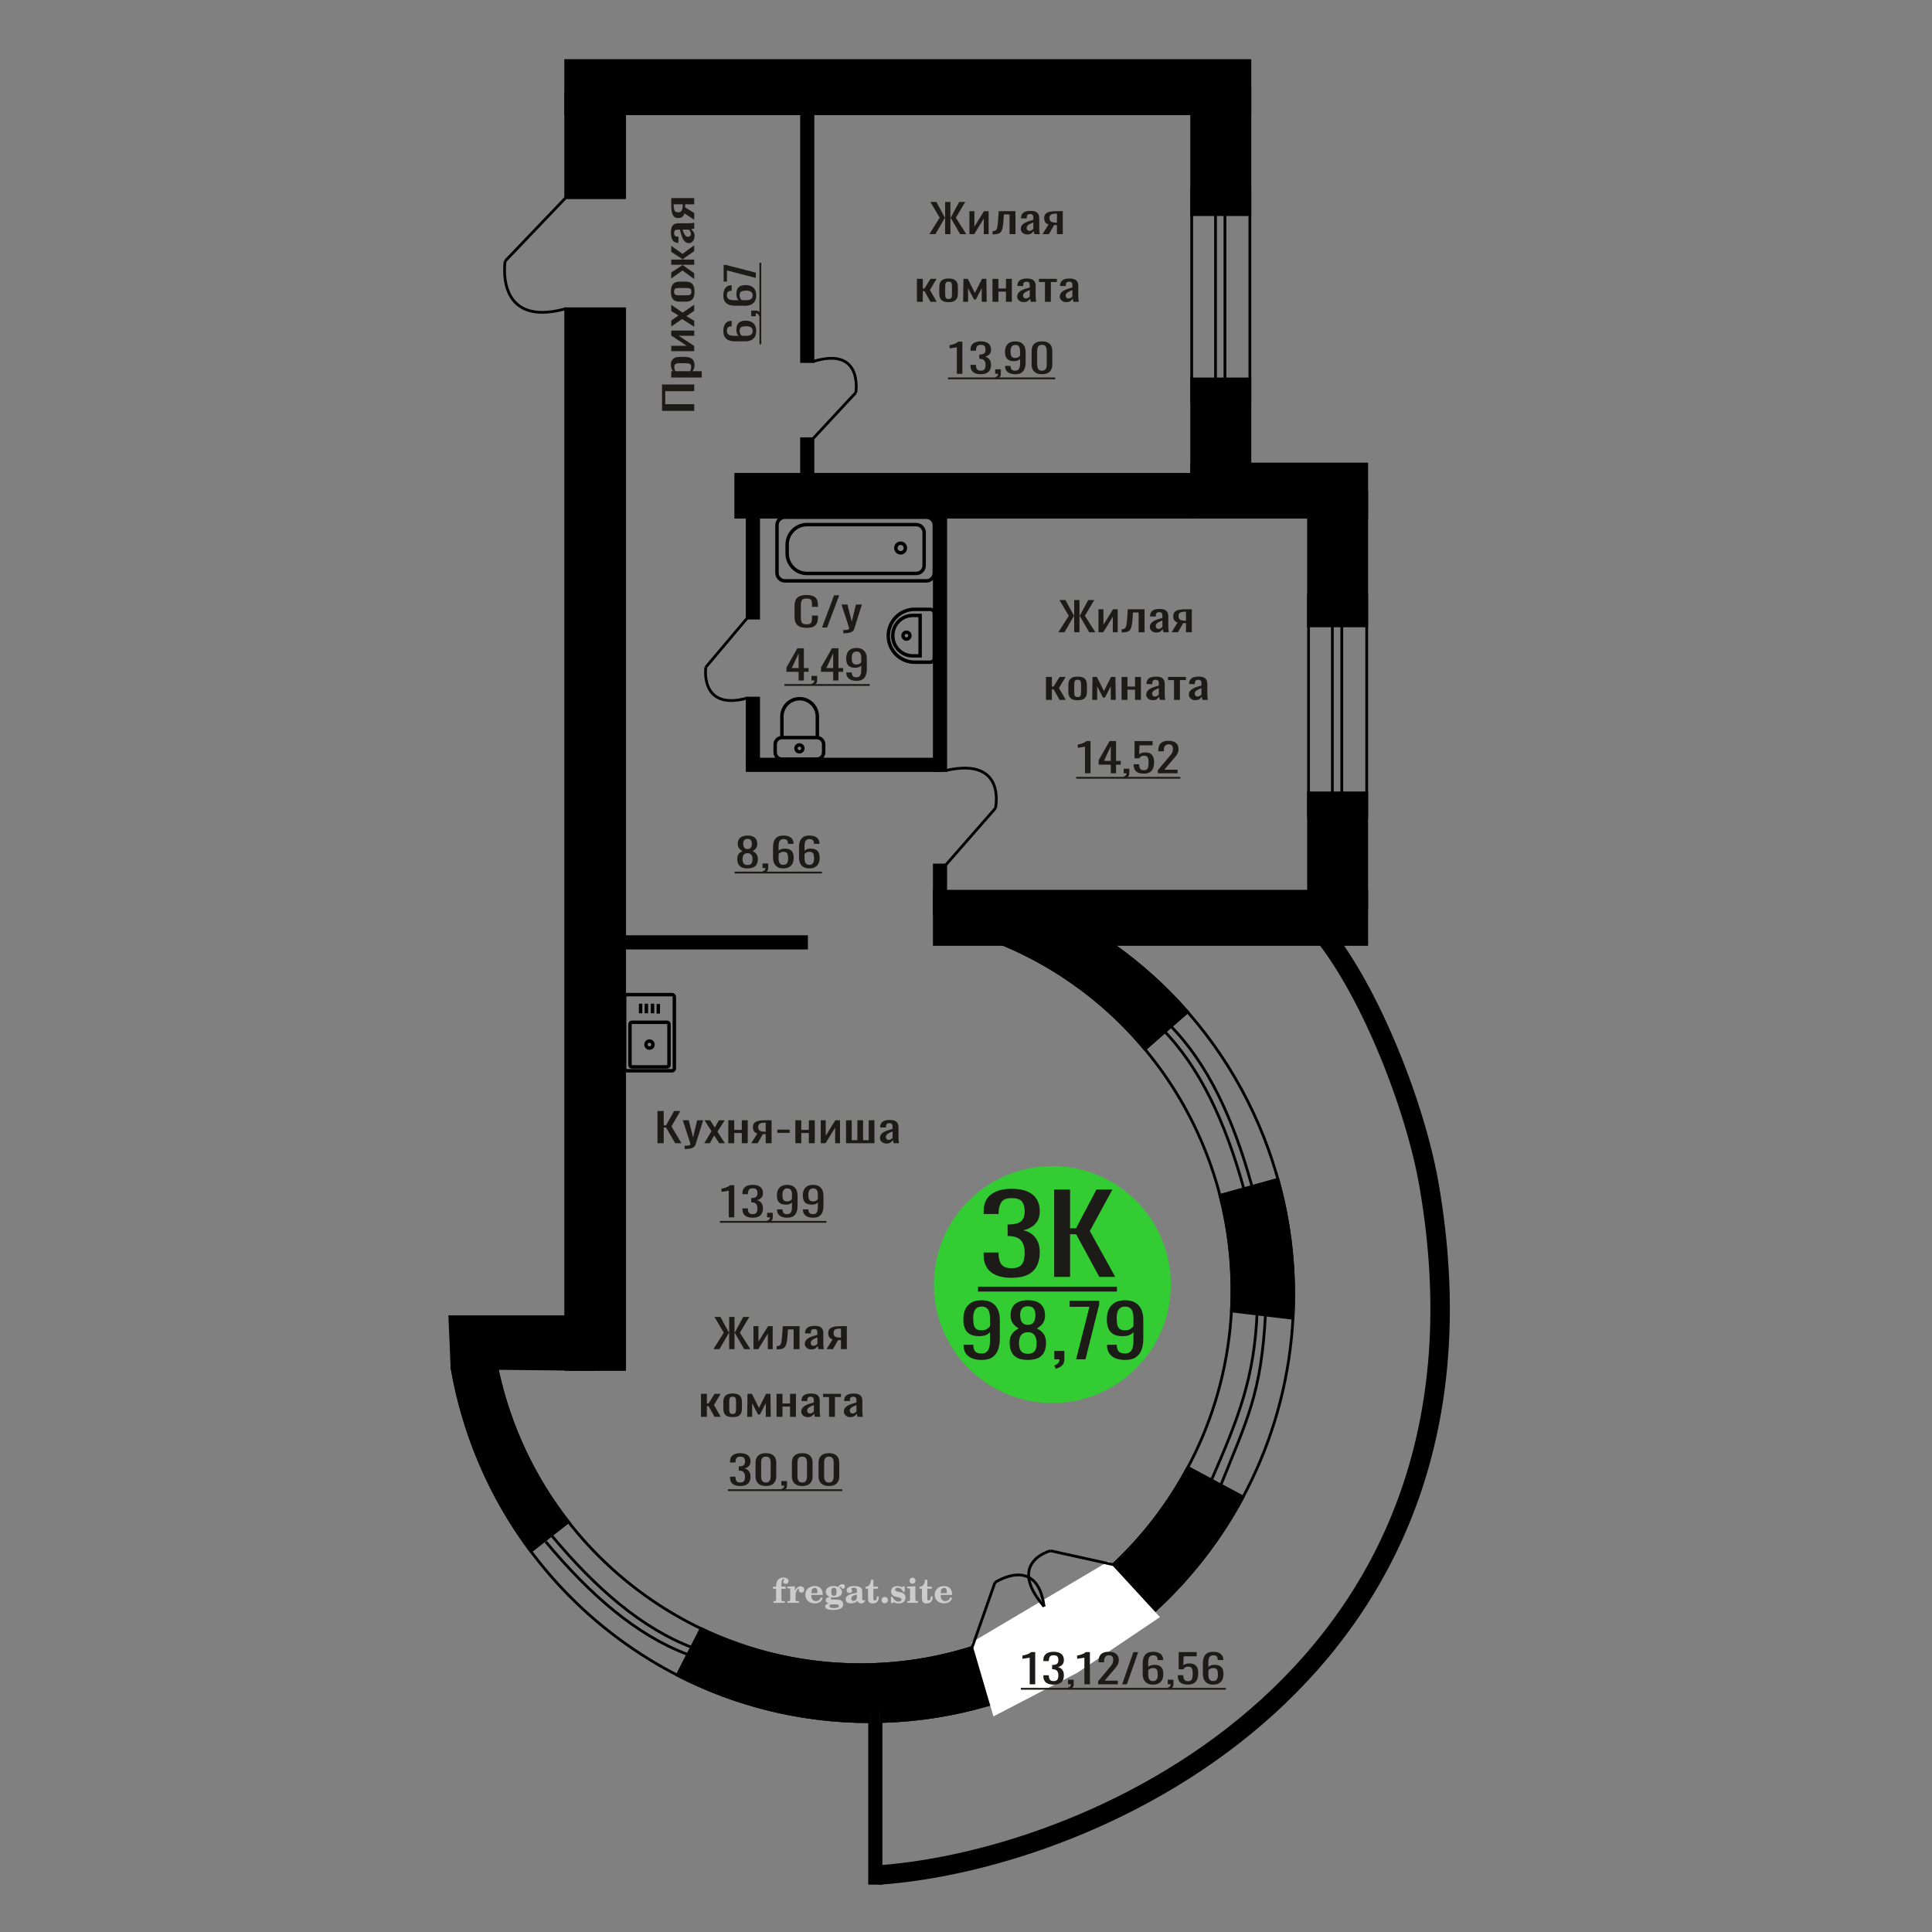 <?xml version="1.0" encoding="UTF-8"?>
<!DOCTYPE svg PUBLIC "-//W3C//DTD SVG 1.1//EN" "http://www.w3.org/Graphics/SVG/1.1/DTD/svg11.dtd">
<!-- Creator: CorelDRAW 2019 -->
<svg xmlns="http://www.w3.org/2000/svg" xml:space="preserve" width="140mm" height="140mm" version="1.1" style="shape-rendering:geometricPrecision; text-rendering:geometricPrecision; image-rendering:optimizeQuality; fill-rule:evenodd; clip-rule:evenodd"
viewBox="0 0 14000 14000"
 xmlns:xlink="http://www.w3.org/1999/xlink">
 <rect x="0" y="0" width="14000" height="14000" fill="#808080" stroke="none"/>
 <defs>
  <style type="text/css">
   <![CDATA[
    .str3 {stroke:black;stroke-width:141.11;stroke-miterlimit:22.926}
    .str0 {stroke:black;stroke-width:25;stroke-miterlimit:22.926}
    .str1 {stroke:black;stroke-width:25.01;stroke-miterlimit:22.926}
    .str4 {stroke:#2B2A29;stroke-width:20;stroke-miterlimit:22.926}
    .str2 {stroke:black;stroke-width:20;stroke-miterlimit:22.926}
    .str5 {stroke:black;stroke-width:20;stroke-miterlimit:22.926}
    .fil1 {fill:none}
    .fil5 {fill:black}
    .fil4 {fill:#1C1B17}
    .fil3 {fill:#33CC33}
    .fil6 {fill:white}
    .fil0 {fill:#1C1B17;fill-rule:nonzero}
    .fil2 {fill:#CCCCCC;fill-rule:nonzero}
   ]]>
  </style>
 </defs>
 <g id="Слой_x0020_1">
  <polygon class="fil0" points="5030.58,2977.45 4797.27,2977.45 4797.27,2786.09 5030.58,2786.09 5030.58,2834.58 4820.6,2834.58 4820.6,2928.96 5030.58,2928.96 "/>
  <path id="1" class="fil0" d="M5085.31 2735.88l-221.22 0 0 -45.91 13.25 0c-4.22,-5.44 -7.87,-12.02 -10.94,-19.74 -3.08,-7.73 -4.61,-16.87 -4.61,-27.47 0,-12.87 2.25,-23.09 6.77,-30.67 4.51,-7.58 10.17,-13.23 16.99,-16.95 6.82,-3.73 13.73,-6.15 20.74,-7.3 7.01,-1.15 13.01,-1.71 18,-1.71l40.33 0c11.71,0 22.8,1.71 33.27,5.15 10.46,3.43 18.91,9.65 25.34,18.67 6.44,8.99 9.65,21.66 9.65,37.97 0,8.86 -1.48,16.73 -4.46,23.59 -2.98,6.87 -6.39,13.02 -10.23,18.46l67.12 0 0 45.91zm-76.62 -78.95c0,-8.01 -1.97,-13.73 -5.91,-17.18 -3.93,-3.42 -9.26,-5.57 -15.98,-6.43 -6.72,-0.85 -14.12,-1.28 -22.18,-1.28l-40.33 0c-6.91,0 -13.29,0.56 -19.15,1.71 -5.86,1.15 -10.51,3.58 -13.97,7.3 -3.46,3.73 -5.19,9.58 -5.19,17.59 0,6.01 0.87,11.73 2.6,17.17 1.72,5.43 3.74,10.15 6.05,14.16l106.57 0c2.11,-4.29 3.89,-9.16 5.33,-14.6 1.44,-5.43 2.16,-11.57 2.16,-18.44z"/>
  <polygon id="2" class="fil0" points="5030.58,2544.5 4864.09,2544.5 4864.09,2505.88 4976.14,2505.88 4864.09,2431.21 4864.09,2395.18 5030.58,2395.18 5030.58,2432.94 4917.67,2432.94 5030.58,2507.17 "/>
  <polygon id="3" class="fil0" points="5030.58,2367.72 4943.02,2311.93 4864.09,2366.43 4864.09,2322.66 4916.8,2286.19 4864.09,2254.02 4864.09,2208.95 4946.76,2265.59 5030.58,2208.1 5030.58,2251.87 4974.12,2290.92 5030.58,2324.39 "/>
  <path id="4" class="fil0" d="M5032.88 2113.27c0,18.31 -2.49,32.74 -7.48,43.34 -5,10.57 -12.1,18.1 -21.32,22.52 -9.22,4.44 -20.07,6.66 -32.55,6.66l-48.39 0c-12.48,0 -23.33,-2.22 -32.55,-6.66 -9.21,-4.42 -16.32,-11.95 -21.31,-22.52 -5,-10.6 -7.49,-25.03 -7.49,-43.34 0,-18.31 2.49,-32.68 7.49,-43.13 4.99,-10.44 12.1,-17.87 21.31,-22.31 9.22,-4.44 20.07,-6.65 32.55,-6.65l48.39 0c12.48,0 23.33,2.21 32.55,6.65 9.22,4.44 16.32,11.87 21.32,22.31 4.99,10.45 7.48,24.82 7.48,43.13zm-22.75 0c0,-8.88 -1.73,-15.09 -5.19,-18.67 -3.45,-3.57 -8.01,-5.72 -13.68,-6.43 -5.66,-0.72 -11.57,-1.07 -17.71,-1.07l-52.14 0c-6.33,0 -12.29,0.35 -17.86,1.07 -5.56,0.71 -10.13,2.86 -13.68,6.43 -3.55,3.58 -5.33,9.79 -5.33,18.67 0,8.86 1.78,15.15 5.33,18.87 3.55,3.73 8.12,5.95 13.68,6.66 5.57,0.72 11.53,1.08 17.86,1.08l52.14 0c6.14,0 12.05,-0.36 17.71,-1.08 5.67,-0.71 10.23,-2.93 13.68,-6.66 3.46,-3.72 5.19,-10.01 5.19,-18.87z"/>
  <polygon id="5" class="fil0" points="5030.58,2022.31 4945.61,1960.09 4864.09,2018.45 4864.09,1974.69 4944.17,1921.91 4944.17,1918.46 4864.09,1918.46 4864.09,1880.7 4944.17,1880.7 4944.17,1877.27 4864.09,1824.93 4864.09,1781.16 4945.61,1839.51 5030.58,1777.3 5030.58,1819.77 4948.78,1877.27 4948.78,1880.7 5030.58,1880.7 5030.58,1918.46 4948.78,1918.46 4948.78,1922.32 5030.58,1979.82 "/>
  <path id="6" class="fil0" d="M5032.88 1712.08c0,9.73 -1.87,18.31 -5.61,25.75 -3.75,7.43 -8.55,13.3 -14.4,17.59 -5.86,4.29 -12.05,6.43 -18.58,6.43 -10.37,0 -19.11,-2.57 -26.21,-7.71 -7.11,-5.16 -13.11,-12.23 -18.01,-21.25 -4.89,-9.01 -9.17,-19.45 -12.81,-31.32 -3.65,-11.88 -7.21,-24.39 -10.66,-37.54l-11.81 0c-6.72,0 -12.29,0.56 -16.71,1.71 -4.42,1.15 -7.73,3.5 -9.94,7.08 -2.2,3.57 -3.31,8.93 -3.31,16.1 0,6.29 0.96,11.37 2.88,15.22 1.92,3.86 4.66,6.66 8.21,8.38 3.55,1.71 7.73,2.57 12.53,2.57l8.35 0 -1.15 45.48c-18.43,-0.58 -32.02,-6.86 -40.76,-18.89 -8.73,-12 -13.1,-30.59 -13.1,-55.77 0,-24.61 4.51,-42.05 13.54,-52.35 9.02,-10.29 22.08,-15.45 39.17,-15.45l76.04 0c5.19,0 10.18,-0.22 14.98,-0.64 4.8,-0.43 9.27,-1.01 13.39,-1.72 4.13,-0.72 8.02,-1.36 11.67,-1.93l0 42.06c-3.07,0.85 -6.96,1.92 -11.67,3.22 -4.7,1.28 -8.97,2.2 -12.81,2.78 6.53,2.86 12.62,8.37 18.29,16.52 5.66,8.15 8.49,19.38 8.49,33.68zm-26.5 -18.02c0,-4.58 -0.86,-8.87 -2.59,-12.87 -1.73,-4.01 -3.69,-7.59 -5.9,-10.73 -2.21,-3.14 -3.99,-5.29 -5.33,-6.43l-47.24 0c2.69,7.15 5.38,13.87 8.07,20.17 2.68,6.28 5.52,11.79 8.49,16.52 2.98,4.72 6.34,8.43 10.08,11.15 3.75,2.72 8.02,4.07 12.82,4.07 6.72,0 12,-1.86 15.84,-5.57 3.84,-3.72 5.76,-9.16 5.76,-16.31z"/>
  <path id="7" class="fil0" d="M5030.58 1592.79l-70.57 -46.78c-2.11,8.02 -5.28,14.53 -9.51,19.53 -4.22,5.01 -9.4,8.66 -15.55,10.94 -6.14,2.29 -13.06,3.44 -20.74,3.44 -8.83,0 -16.42,-1.71 -22.75,-5.16 -6.34,-3.42 -11.52,-8.86 -15.56,-16.29 -4.03,-7.45 -7.01,-17.31 -8.93,-29.62 -1.92,-12.3 -2.88,-27.45 -2.88,-45.48l0 -48.06 166.49 0 0 45.49 -65.67 0c0,4.57 -0.05,8.44 -0.15,11.58 -0.09,3.15 -0.24,6.57 -0.43,10.3l66.25 40.76 0 49.35zm-83.53 -106.84c0,-0.58 0,-1.51 0,-2.79 0,-1.29 0,-2.08 0,-2.36l-65.39 0c0,0.28 0,1.07 0,2.36 0,1.28 0,2.07 0,2.36 0,13.43 1.11,24.1 3.32,31.97 2.2,7.86 5.66,13.37 10.37,16.52 4.7,3.14 10.99,4.72 18.86,4.72 10.95,0 19.11,-3.65 24.49,-10.95 5.37,-7.3 8.16,-21.24 8.35,-41.83z"/>
  <path class="fil1 str0" d="M4886.56 7742.4l0 -518.11c0,-9.29 -7.57,-16.9 -16.81,-16.9l-326.66 0c-9.25,0 -16.81,7.61 -16.81,16.9l0 518.11c0,9.3 7.56,16.91 16.81,16.91l326.66 0c9.24,0 16.81,-7.61 16.81,-16.91zm-38.8 -24.63l0 -296.69c0,-7.29 -5.94,-13.26 -13.19,-13.26l-256.3 0c-7.26,0 -13.2,5.97 -13.2,13.26l0 296.69c0,7.29 5.94,13.26 13.2,13.26l256.3 0c7.25,0 13.19,-5.97 13.19,-13.26zm-115.99 -148.35c0,-14.07 -11.35,-25.49 -25.35,-25.49 -14,0 -25.36,11.42 -25.36,25.49 0,14.08 11.36,25.49 25.36,25.49 14,0 25.35,-11.41 25.35,-25.49zm38.39 -224.61l0 -69.47m-41.72 67.54l0 -69.48m-44.7 69.48l0 -69.48m-41.71 69.48l0 -69.48"/>
  <path class="fil2" d="M5602.1 11512.93l0 -15.56 21.89 0 0 -4.94c0,-19.22 4.57,-34.11 13.75,-44.77 9.18,-10.66 22.06,-15.97 38.61,-15.97 11.6,0 20.78,2.38 27.57,7.12 6.79,4.73 10.21,11.11 10.21,19.14 0,5.96 -1.81,10.65 -5.44,14.07 -3.62,3.42 -8.64,5.1 -15.1,5.1 -5.31,0 -9.63,-1.56 -12.96,-4.69 -3.34,-3.13 -5.03,-7.16 -5.03,-12.06 0,-5.14 2.31,-9.71 6.96,-13.74 0.95,-0.95 1.44,-1.57 1.44,-1.81 0,-0.87 -0.41,-1.53 -1.19,-1.9 -0.83,-0.41 -2.14,-0.61 -4,-0.61 -6.13,0 -10.37,3.12 -12.71,9.34 -2.39,6.21 -3.58,18.85 -3.58,37.9l0 7.82 31.07 0 0 15.56 -31.07 0 0 80.01c0,3.62 0.74,6.09 2.26,7.41 1.52,1.31 4.45,1.97 8.77,1.97l13.17 0 0 12.35 -81.99 0 0 -12.35 10.83 -0.24c3.29,-0.17 5.51,-0.87 6.71,-2.19 1.15,-1.27 1.72,-3.58 1.72,-6.95l0 -80.01 -21.89 0z"/>
  <path id="1" class="fil2" d="M5706.22 11614.67l0 -12.35 11.57 -0.24c3.37,-0.25 5.64,-0.99 6.75,-2.23 1.11,-1.23 1.68,-3.54 1.68,-6.91l0 -73.92c0,-3.95 -0.86,-6.58 -2.63,-7.86 -1.77,-1.27 -5.43,-1.93 -10.99,-1.93 -0.74,0 -1.93,0.04 -3.58,0.12 -1.65,0.08 -2.88,0.12 -3.79,0.12l0 -12.1 55.03 -2.71 0 33.99c4.86,-11.15 10.62,-19.59 17.41,-25.27 6.75,-5.64 14.36,-8.48 22.88,-8.48 7.91,0 14.33,2.23 19.26,6.63 4.94,4.45 7.41,10.08 7.41,17 0,6.75 -1.81,12.14 -5.47,16.21 -3.66,4.08 -8.48,6.09 -14.45,6.09 -5.55,0 -10.08,-1.76 -13.58,-5.35 -3.5,-3.58 -5.27,-8.23 -5.27,-13.95 0,-2.26 0.37,-4.32 1.11,-6.25 0.7,-1.94 1.86,-3.79 3.38,-5.56 -9.18,2.96 -16.13,9.34 -20.95,19.06 -4.82,9.71 -7.24,22.39 -7.24,37.98l0 26.18c0,3.37 0.57,5.68 1.73,6.95 1.19,1.32 3.41,2.02 6.7,2.19l15.77 0.24 0 12.35 -82.73 0z"/>
  <path id="2" class="fil2" d="M5950.74 11573.92l10.86 5.19c-3.87,12.92 -10.62,22.76 -20.29,29.47 -9.71,6.71 -22.02,10.04 -36.96,10.04 -20.49,0 -37,-5.76 -49.59,-17.24 -12.55,-11.49 -18.85,-26.55 -18.85,-45.19 0,-18.61 6.25,-33.75 18.72,-45.36 12.52,-11.6 28.86,-17.41 49.02,-17.41 18.4,0 32.68,5.31 42.89,15.97 10.2,10.62 15.31,25.56 15.31,44.74l0 3.25 -82.97 0 0 1.69c0,14.28 2.88,25.06 8.6,32.35 5.76,7.28 14.32,10.9 25.64,10.9 8.27,0 15.56,-2.38 21.81,-7.16 6.3,-4.77 11.57,-11.85 15.81,-21.24zm-71.86 -29.38l37.94 0c2.6,0 4.41,-0.58 5.43,-1.69 1.03,-1.11 1.57,-3.17 1.57,-6.17 0,-10.62 -1.61,-18.36 -4.78,-23.17 -3.16,-4.82 -8.14,-7.25 -14.98,-7.25 -7.86,0 -13.87,3.17 -18.02,9.47 -4.12,6.34 -6.51,15.93 -7.16,28.81z"/>
  <path id="3" class="fil2" d="M6007.2 11619.16c-7.98,-2.02 -13.99,-4.98 -18.07,-8.98 -4.07,-3.99 -6.09,-8.89 -6.09,-14.77 0,-6.5 2.68,-11.85 8.07,-16.09 5.39,-4.2 13.17,-7.08 23.29,-8.61 -9.96,-2.67 -17.53,-7.03 -22.76,-13.17 -5.22,-6.09 -7.86,-13.54 -7.86,-22.3 0,-12.51 5.31,-22.72 15.93,-30.54 10.62,-7.86 24.49,-11.77 41.61,-11.77 6.05,0 11.73,0.62 17.12,1.81 5.39,1.19 10.62,3 15.68,5.39l4.24 -6.13c3.29,-4.69 7.24,-8.27 11.81,-10.83 4.57,-2.55 9.35,-3.82 14.33,-3.82 5.47,0 9.91,1.56 13.37,4.69 3.46,3.17 5.19,7.2 5.19,12.1 0,4.81 -1.32,8.77 -4,11.77 -2.63,3 -6.09,4.53 -10.33,4.53 -2.92,0 -5.39,-0.62 -7.49,-1.86 -2.1,-1.27 -3.78,-3.16 -5.06,-5.72 -0.49,-0.98 -0.78,-2.18 -0.95,-3.62 -0.24,-2.01 -1.11,-3.04 -2.55,-3.13 -1.44,0 -3.04,0.7 -4.81,2.1 -1.77,1.4 -3.21,3.17 -4.32,5.31 6.09,4.2 10.53,8.69 13.33,13.5 2.8,4.86 4.2,10.41 4.2,16.67 0,12.55 -5.1,22.39 -15.27,29.51 -10.17,7.12 -24.28,10.7 -42.35,10.7 -1.52,0 -3.66,-0.08 -6.42,-0.25 -2.72,-0.16 -4.69,-0.24 -5.89,-0.24 -3.78,0 -6.75,0.7 -8.84,2.14 -2.14,1.4 -3.22,3.33 -3.22,5.8 0,2.84 0.95,4.82 2.84,5.93 1.9,1.11 5.19,1.68 9.92,1.68l17.91 0c9.38,0 17.57,0.29 24.53,0.91 6.99,0.62 11.77,1.4 14.44,2.35 6.75,2.42 12.02,6.42 15.81,12.05 3.78,5.64 5.68,12.15 5.68,19.51 0,13.01 -6.18,23.01 -18.52,30.01 -12.35,6.99 -30.05,10.49 -53.14,10.49 -19.63,0 -34.4,-2.14 -44.32,-6.38 -9.92,-4.28 -14.9,-10.62 -14.9,-19.05 0,-5.56 2.43,-10.17 7.24,-13.92 4.82,-3.74 11.69,-6.33 20.62,-7.77zm12.14 6.87c-3.13,1.28 -5.35,2.76 -6.67,4.4 -1.31,1.65 -1.97,3.79 -1.97,6.46 0,5.4 2.34,9.39 7,11.94 4.65,2.59 11.89,3.87 21.73,3.87 13.33,0 23.21,-1.24 29.59,-3.66 6.38,-2.47 9.59,-6.26 9.59,-11.45 0,-4.07 -1.73,-7.03 -5.19,-8.84 -3.46,-1.82 -9.38,-2.72 -17.78,-2.72l-36.3 0zm4.2 -91.45c0,10.16 1.52,17.57 4.57,22.22 3.09,4.65 7.86,7 14.4,7 6.59,0 11.44,-2.35 14.61,-7.08 3.13,-4.69 4.7,-12.06 4.7,-22.14 0,-9.88 -1.57,-17.2 -4.7,-21.94 -3.17,-4.73 -8.02,-7.12 -14.61,-7.12 -6.54,0 -11.31,2.39 -14.4,7.12 -3.05,4.74 -4.57,12.06 -4.57,21.94z"/>
  <path id="4" class="fil2" d="M6209.53 11554.91c-14.61,2.35 -25.02,5.8 -31.2,10.37 -6.21,4.57 -9.3,10.99 -9.3,19.3 0,5.07 1.4,9.06 4.16,12.06 2.76,2.97 6.5,4.45 11.15,4.45 7.62,0 13.75,-2.84 18.32,-8.52 4.57,-5.68 6.87,-13.46 6.87,-23.34l0 -14.32zm38.28 31.28c0,3.95 0.7,6.75 2.1,8.44 1.4,1.68 3.7,2.51 6.83,2.51 1.44,0 3.09,-0.41 4.94,-1.28 1.85,-0.82 3,-1.23 3.5,-1.23 0.94,0 1.72,0.28 2.3,0.94 0.54,0.66 0.82,1.57 0.82,2.8 0,5.15 -2.92,9.84 -8.8,14.12 -5.89,4.24 -12.93,6.38 -21.12,6.38 -6.13,0 -11.36,-1.61 -15.68,-4.86 -4.36,-3.25 -6.91,-7.45 -7.74,-12.55 -6.75,5.51 -14.4,9.79 -22.96,12.84 -8.56,3.05 -17.37,4.57 -26.46,4.57 -11.82,0 -20.99,-2.55 -27.5,-7.7 -6.5,-5.14 -9.75,-12.39 -9.75,-21.73 0,-12.43 6.54,-22.43 19.59,-29.92 13.05,-7.53 33.71,-13.17 61.9,-16.96l0 -13.41c0,-8.69 -1.73,-14.82 -5.19,-18.44 -3.45,-3.62 -9.22,-5.43 -17.24,-5.43 -5.23,0 -9.63,0.86 -13.17,2.59 -3.58,1.73 -5.39,3.74 -5.39,5.97 0,0.57 1.07,2.22 3.21,4.98 2.14,2.71 3.21,5.76 3.21,9.17 0,4.65 -1.81,8.4 -5.48,11.28 -3.66,2.84 -8.43,4.28 -14.28,4.28 -5.97,0 -10.9,-1.73 -14.86,-5.18 -3.91,-3.46 -5.88,-7.78 -5.88,-13.01 0,-10.29 4.94,-18.27 14.82,-23.95 9.91,-5.64 23.87,-8.48 41.98,-8.48 10.12,0 19.01,1.03 26.71,3.09 7.65,2.01 13.99,5.06 18.97,9.05 3.95,3.09 6.71,6.54 8.27,10.45 1.57,3.87 2.35,9.84 2.35,17.87l0 52.8z"/>
  <path id="5" class="fil2" d="M6367.45 11568c0,0.57 0.09,1.44 0.21,2.59 0.12,1.15 0.16,2.02 0.16,2.59 0,14.45 -3.82,25.73 -11.48,33.83 -7.69,8.07 -18.35,12.1 -31.98,12.1 -12.43,0 -21.27,-2.92 -26.5,-8.8 -5.23,-5.85 -7.82,-16.18 -7.82,-30.99l0 -67.38 -17.78 0 0 -13.25c12.22,-0.78 21.73,-5.56 28.48,-14.24 6.75,-8.68 10.45,-20.95 11.11,-36.71l16.96 0 0 49.63 33.33 0 0 14.57 -33.33 0 0 65.44c0,8.36 0.78,13.91 2.3,16.63 1.53,2.76 4.2,4.12 8.07,4.12 4.73,0 8.31,-2.52 10.78,-7.5 2.43,-4.98 3.79,-12.51 4.04,-22.63l13.45 0z"/>
  <path id="6" class="fil2" d="M6411.12 11571.7c6.25,0 11.69,2.27 16.26,6.83 4.56,4.53 6.87,9.96 6.87,16.3 0,6.38 -2.26,11.86 -6.83,16.42 -4.53,4.57 -9.96,6.88 -16.3,6.88 -6.3,0 -11.69,-2.31 -16.22,-6.88 -4.57,-4.56 -6.83,-10.04 -6.83,-16.42 0,-6.25 2.31,-11.69 6.87,-16.25 4.57,-4.57 9.96,-6.88 16.18,-6.88z"/>
  <path id="7" class="fil2" d="M6455.98 11571.21l10.66 0c5.06,11.19 11.49,19.75 19.26,25.68 7.82,5.93 16.51,8.89 26.14,8.89 6.3,0 11.28,-1.4 14.94,-4.16 3.7,-2.8 5.55,-6.5 5.55,-11.19 0,-4.2 -1.6,-7.41 -4.85,-9.67 -3.25,-2.27 -10.17,-4.49 -20.79,-6.67 -18.23,-3.5 -31.07,-8.44 -38.52,-14.73 -7.45,-6.3 -11.15,-15.11 -11.15,-26.43 0,-12.55 4.15,-22.26 12.47,-29.14 8.31,-6.91 20.12,-10.37 35.39,-10.37 5.68,0 11.12,0.7 16.18,2.14 5.1,1.44 9.75,3.5 13.95,6.22l9.67 -6.63 10.17 0 1.19 39.51 -11.61 0c-4.32,-9.26 -9.91,-16.54 -16.75,-21.77 -6.83,-5.23 -14.15,-7.86 -22.02,-7.86 -5.96,0 -10.82,1.32 -14.56,3.99 -3.79,2.68 -5.68,6.01 -5.68,10.04 0,7.66 9.75,13.21 29.22,16.67 2.34,0.41 4.15,0.74 5.43,0.99 13.75,2.55 24.12,7.2 31.03,13.95 6.92,6.75 10.37,15.52 10.37,26.26 0,12.96 -4.36,23.21 -13.08,30.78 -8.73,7.62 -20.62,11.4 -35.73,11.4 -6.75,0 -13.17,-0.78 -19.18,-2.38 -6.05,-1.61 -11.48,-3.91 -16.42,-6.96l-10.62 7.37 -9.92 0 -0.74 -45.93z"/>
  <path id="8" class="fil2" d="M6591.02 11454.16c0,-6.13 2.1,-11.32 6.33,-15.56 4.24,-4.28 9.35,-6.42 15.4,-6.42 5.8,0 10.82,2.14 15.1,6.46 4.24,4.32 6.38,9.47 6.38,15.52 0,6.05 -2.1,11.23 -6.34,15.64 -4.24,4.4 -9.26,6.58 -15.14,6.58 -6.05,0 -11.16,-2.14 -15.4,-6.46 -4.23,-4.32 -6.33,-9.55 -6.33,-15.76zm42.22 138.74c0,3.46 0.58,5.84 1.69,7.08 1.15,1.23 3.42,1.93 6.79,2.1l9.8 0.24 0 12.35 -76.31 0 0 -12.35 10.74 -0.24c3.34,-0.17 5.6,-0.87 6.75,-2.19 1.2,-1.27 1.77,-3.62 1.77,-6.99l0 -73.92c0,-3.91 -0.86,-6.54 -2.63,-7.82 -1.77,-1.27 -5.39,-1.93 -10.87,-1.93 -0.74,0 -1.89,0.04 -3.58,0.12 -1.64,0.08 -2.92,0.12 -3.91,0.12l0 -12.1 59.76 -2.71 0 98.24z"/>
  <path id="9" class="fil2" d="M6758.11 11568c0,0.57 0.09,1.44 0.21,2.59 0.12,1.15 0.16,2.02 0.16,2.59 0,14.45 -3.82,25.73 -11.48,33.83 -7.69,8.07 -18.35,12.1 -31.98,12.1 -12.43,0 -21.27,-2.92 -26.5,-8.8 -5.23,-5.85 -7.82,-16.18 -7.82,-30.99l0 -67.38 -17.78 0 0 -13.25c12.22,-0.78 21.73,-5.56 28.48,-14.24 6.75,-8.68 10.45,-20.95 11.11,-36.71l16.96 0 0 49.63 33.33 0 0 14.57 -33.33 0 0 65.44c0,8.36 0.78,13.91 2.3,16.63 1.53,2.76 4.2,4.12 8.07,4.12 4.73,0 8.31,-2.52 10.78,-7.5 2.43,-4.98 3.79,-12.51 4.04,-22.63l13.45 0z"/>
  <path id="10" class="fil2" d="M6888.13 11573.92l10.86 5.19c-3.87,12.92 -10.62,22.76 -20.29,29.47 -9.71,6.71 -22.02,10.04 -36.96,10.04 -20.49,0 -37,-5.76 -49.59,-17.24 -12.55,-11.49 -18.85,-26.55 -18.85,-45.19 0,-18.61 6.25,-33.75 18.72,-45.36 12.52,-11.6 28.86,-17.41 49.02,-17.41 18.4,0 32.68,5.31 42.89,15.97 10.2,10.62 15.31,25.56 15.31,44.74l0 3.25 -82.97 0 0 1.69c0,14.28 2.88,25.06 8.6,32.35 5.76,7.28 14.32,10.9 25.64,10.9 8.27,0 15.56,-2.38 21.81,-7.16 6.3,-4.77 11.57,-11.85 15.81,-21.24zm-71.86 -29.38l37.94 0c2.6,0 4.41,-0.58 5.43,-1.69 1.03,-1.11 1.57,-3.17 1.57,-6.17 0,-10.62 -1.61,-18.36 -4.78,-23.17 -3.16,-4.82 -8.14,-7.25 -14.98,-7.25 -7.86,0 -13.87,3.17 -18.02,9.47 -4.12,6.34 -6.51,15.93 -7.16,28.81z"/>
  <circle class="fil3" cx="7625.69" cy="9308.47" r="858.48"/>
  <path class="fil0" d="M7113.51 9854.6c-27.74,0 -51.42,-4.1 -71.01,-12.3 -19.6,-8.21 -34.46,-20.17 -44.59,-35.88 -10.13,-15.71 -15.42,-34.73 -15.86,-57.08 0,-0.7 0,-1.48 0,-2.36 0,-0.87 0,-1.65 0,-2.35l70.68 0c0,20.25 4.19,35.87 12.55,46.87 8.38,11 24.68,16.49 48.9,16.49 13.2,0 24.22,-3.22 33.02,-9.68 8.81,-6.46 15.42,-16.41 19.82,-29.85 4.4,-13.45 6.61,-30.47 6.61,-51.06l0 -64.42c-6.61,8.73 -16.41,15.8 -29.39,21.21 -13,5.41 -29.18,8.12 -48.57,8.12 -29.5,0 -52.63,-5.15 -69.35,-15.45 -16.74,-10.3 -28.53,-24.61 -35.35,-42.94 -6.82,-18.33 -10.24,-39.72 -10.24,-64.15 0,-25.84 4.4,-49.14 13.22,-69.92 8.8,-20.77 23.01,-37.27 42.6,-49.49 19.6,-12.22 45.26,-18.32 76.96,-18.32 30.83,0 55.93,6.19 75.31,18.59 19.39,12.39 33.59,29.06 42.61,50.01 9.03,20.95 13.55,44.34 13.55,70.17l0 142.45c0,27.23 -3.96,52.37 -11.9,75.41 -7.92,23.04 -21.36,41.46 -40.29,55.25 -18.95,13.79 -45.36,20.68 -79.28,20.68zm0 -214.71c15.41,0 27.96,-3.05 37.65,-9.16 9.7,-6.11 17.18,-12.83 22.47,-20.17l0 -62.84c0,-14.66 -1.77,-28.02 -5.29,-40.06 -3.52,-12.05 -9.68,-21.65 -18.49,-28.8 -8.82,-7.16 -20.93,-10.74 -36.34,-10.74 -15.42,0 -27.63,3.67 -36.66,11 -9.03,7.33 -15.42,16.84 -19.16,28.54 -3.75,11.69 -5.62,24.52 -5.62,38.49 0,16.76 1,32.29 2.98,46.61 1.98,14.31 7.27,25.75 15.86,34.3 8.58,8.55 22.78,12.83 42.6,12.83z"/>
  <path id="1" class="fil0" d="M7448.44 9854.6c-32.15,0 -57.92,-5.06 -77.29,-15.18 -19.38,-10.13 -33.37,-24.53 -41.95,-43.21 -8.59,-18.68 -12.89,-40.58 -12.89,-65.72 0,-14.32 1.55,-26.88 4.63,-37.71 3.08,-10.82 7.6,-20.33 13.55,-28.54 5.94,-8.2 12.99,-15.36 21.13,-21.47 8.15,-6.11 17.07,-11.61 26.75,-16.5 -17.61,-9.42 -31.92,-21.73 -42.94,-36.92 -11,-15.18 -16.51,-34.47 -16.51,-57.86 0,-22.35 4.4,-41.72 13.22,-58.13 8.81,-16.41 22.57,-29.07 41.29,-37.97 18.71,-8.9 42.38,-13.35 71.01,-13.35 28.63,0 52.08,4.45 70.36,13.35 18.27,8.9 31.81,21.56 40.62,37.97 8.8,16.41 13.22,35.78 13.22,58.13 0,23.74 -5.4,43.11 -16.18,58.13 -10.8,15.01 -25.22,27.23 -43.29,36.65 9.69,4.89 18.61,10.39 26.76,16.5 8.15,6.11 15.2,13.27 21.14,21.47 5.94,8.21 10.57,17.72 13.88,28.54 3.3,10.83 4.96,23.39 4.96,37.71 0,25.14 -4.31,47.04 -12.9,65.72 -8.57,18.68 -22.45,33.08 -41.61,43.21 -19.15,10.12 -44.81,15.18 -76.96,15.18zm0 -44.51c17.18,0 30.39,-3.49 39.63,-10.47 9.26,-6.99 15.53,-16.41 18.84,-28.28 3.3,-11.87 4.95,-25.14 4.95,-39.8 0,-13.27 -1.88,-25.75 -5.61,-37.45 -3.75,-11.69 -10.24,-21.29 -19.49,-28.8 -9.26,-7.51 -22.03,-11.26 -38.32,-11.26 -16.3,0 -29.18,3.67 -38.64,11 -9.48,7.33 -16.19,16.84 -20.16,28.54 -3.96,11.69 -5.94,24.35 -5.94,37.97 0,14.66 1.76,27.93 5.28,39.8 3.52,11.87 10.02,21.29 19.49,28.28 9.48,6.98 22.8,10.47 39.97,10.47zm0 -209.48c14.97,-0.35 26.31,-4.01 34.02,-10.99 7.71,-6.99 13.1,-15.98 16.18,-26.97 3.09,-11 4.63,-22.44 4.63,-34.31 0,-17.45 -3.96,-32.29 -11.89,-44.51 -7.93,-12.22 -22.24,-18.33 -42.94,-18.33 -20.7,0 -35.24,6.11 -43.6,18.33 -8.36,12.22 -12.55,27.06 -12.55,44.51 0,11.87 1.54,23.31 4.62,34.31 3.09,10.99 8.7,19.98 16.85,26.97 8.15,6.98 19.7,10.64 34.68,10.99z"/>
  <path id="2" class="fil0" d="M7650.58 9918.49l-11.22 -24.09c11.88,-3.14 21.24,-8.64 28.07,-16.49 6.83,-7.86 10.24,-17.2 10.24,-28.02l-37.66 0 0 -60.22 72.68 0 0 59.17c0,18.51 -5.07,33.26 -15.2,44.25 -10.13,11 -25.76,19.47 -46.91,25.4z"/>
  <polygon id="3" class="fil0" points="7797.9,9849.89 7894.35,9469.69 7751,9469.69 7751,9425.7 7965.04,9425.7 7965.04,9452.93 7865.94,9849.89 "/>
  <path id="4" class="fil0" d="M8153.3 9854.6c-27.74,0 -51.42,-4.1 -71.01,-12.3 -19.6,-8.21 -34.46,-20.17 -44.59,-35.88 -10.13,-15.71 -15.41,-34.73 -15.86,-57.08 0,-0.7 0,-1.48 0,-2.36 0,-0.87 0,-1.65 0,-2.35l70.68 0c0,20.25 4.19,35.87 12.55,46.87 8.38,11 24.68,16.49 48.9,16.49 13.21,0 24.22,-3.22 33.02,-9.68 8.81,-6.46 15.42,-16.41 19.82,-29.85 4.4,-13.45 6.61,-30.47 6.61,-51.06l0 -64.42c-6.61,8.73 -16.41,15.8 -29.39,21.21 -12.99,5.41 -29.18,8.12 -48.57,8.12 -29.5,0 -52.63,-5.15 -69.35,-15.45 -16.74,-10.3 -28.52,-24.61 -35.35,-42.94 -6.82,-18.33 -10.24,-39.72 -10.24,-64.15 0,-25.84 4.4,-49.14 13.22,-69.92 8.8,-20.77 23.01,-37.27 42.6,-49.49 19.6,-12.22 45.26,-18.32 76.96,-18.32 30.83,0 55.93,6.19 75.31,18.59 19.39,12.39 33.59,29.06 42.61,50.01 9.03,20.95 13.55,44.34 13.55,70.17l0 142.45c0,27.23 -3.96,52.37 -11.9,75.41 -7.92,23.04 -21.35,41.46 -40.29,55.25 -18.94,13.79 -45.36,20.68 -79.28,20.68zm0 -214.71c15.41,0 27.97,-3.05 37.65,-9.16 9.7,-6.11 17.19,-12.83 22.47,-20.17l0 -62.84c0,-14.66 -1.77,-28.02 -5.28,-40.06 -3.52,-12.05 -9.69,-21.65 -18.5,-28.8 -8.82,-7.16 -20.93,-10.74 -36.34,-10.74 -15.42,0 -27.63,3.67 -36.66,11 -9.03,7.33 -15.41,16.84 -19.16,28.54 -3.75,11.69 -5.61,24.52 -5.61,38.49 0,16.76 0.99,32.29 2.97,46.61 1.98,14.31 7.27,25.75 15.86,34.3 8.58,8.55 22.78,12.83 42.6,12.83z"/>
  <path class="fil0" d="M7330.18 9259.57c-44.97,0 -82.44,-6.51 -112.42,-19.53 -29.97,-13.02 -52.46,-31.77 -67.45,-56.25 -14.98,-24.47 -22.47,-53.38 -22.47,-86.71l0 -21.09 108.32 0c0,2.08 0,4.3 0,6.64 0,2.34 0,4.82 0,7.42 0.69,18.75 3.58,35.68 8.69,50.78 5.1,15.1 14.3,27.08 27.59,35.93 13.28,8.86 32.53,13.28 57.74,13.28 26.57,0 46.67,-4.81 60.3,-14.45 13.61,-9.63 22.81,-23.3 27.59,-41.01 4.76,-17.71 7.15,-38.02 7.15,-60.93 0,-33.34 -8,-60.55 -24.02,-81.64 -16.01,-21.09 -44.11,-32.68 -84.31,-34.76 -2.04,-0.52 -4.6,-0.78 -7.66,-0.78 -3.06,0 -5.63,0 -7.67,0l0 -83.59c2.04,0 4.44,0 7.16,0 2.72,0 5.11,0 7.15,0 38.83,-1.04 66.77,-8.86 83.8,-23.44 17.04,-14.58 25.55,-38.8 25.55,-72.65 0,-28.64 -6.3,-51.56 -18.9,-68.75 -12.61,-17.18 -37.65,-25.78 -75.12,-25.78 -37.48,0 -62.34,9.51 -74.6,28.52 -12.27,19.01 -19.07,43.35 -20.44,73.04 0,2.08 0,4.3 0,6.64 0,2.34 0,4.56 0,6.64l-108.32 0 0 -21.09c0,-33.85 7.49,-62.76 22.47,-86.72 14.99,-23.95 37.65,-42.44 67.96,-55.46 30.32,-13.02 67.96,-19.53 112.93,-19.53 45.65,0 83.45,6.51 113.43,19.53 29.99,13.02 52.46,31.64 67.45,55.86 15,24.21 22.49,53.25 22.49,87.1 0,38.02 -10.74,68.48 -32.19,91.4 -21.47,22.91 -50.25,38.54 -86.35,46.87 25.2,5.73 46.49,15.63 63.86,29.69 17.37,14.06 30.83,31.9 40.37,53.51 9.54,21.61 14.31,46.74 14.31,75.39 0,37.49 -6.81,70.17 -20.44,98.04 -13.62,27.86 -35.43,49.47 -65.41,64.84 -29.97,15.36 -69.49,23.04 -118.54,23.04z"/>
  <polygon id="1" class="fil0" points="7638.81,9252.54 7638.81,8619.77 7754.28,8619.77 7754.28,8901 7797.2,8901 7945.39,8619.77 8060.86,8619.77 7897.35,8920.53 8081.31,9252.54 7965.82,9252.54 7798.22,8943.97 7754.28,8943.97 7754.28,9252.54 "/>
  <polygon id="2" class="fil4" points="7086.95,9323.56 8093.57,9323.56 8093.57,9359.07 7086.95,9359.07 "/>
  <polygon class="fil0" points="4764.36,8284.24 4764.36,8050.94 4809.65,8050.94 4809.65,8154.63 4826.49,8154.63 4884.62,8050.94 4929.93,8050.94 4865.79,8161.83 4937.95,8284.24 4892.65,8284.24 4826.9,8170.47 4809.65,8170.47 4809.65,8284.24 "/>
  <path id="1" class="fil0" d="M4960.8 8326l0 -23.61c10.43,0 18.71,-0.34 24.86,-1.01 6.16,-0.67 10.56,-1.92 13.23,-3.75 2.67,-1.82 4.01,-4.37 4.01,-7.63 0,-1.73 -0.94,-5.57 -2.8,-11.52 -1.88,-5.95 -3.88,-12.29 -6.01,-19.01l-46.51 -141.71 43.29 0 31.28 124.43 30.06 -124.43 43.31 0 -55.33 175.7c-2.41,8.06 -6.82,14.45 -13.23,19.15 -6.41,4.71 -14.64,8.11 -24.66,10.23 -10.02,2.11 -22.12,3.16 -36.28,3.16l-5.22 0z"/>
  <polygon id="2" class="fil0" points="5103.53,8284.24 5155.66,8196.68 5104.75,8117.76 5145.64,8117.76 5179.72,8170.47 5209.78,8117.76 5251.88,8117.76 5198.95,8200.42 5252.68,8284.24 5211.79,8284.24 5175.3,8227.79 5144.03,8284.24 "/>
  <polygon id="3" class="fil0" points="5277.53,8284.24 5277.53,8117.76 5320.43,8117.76 5320.43,8187.75 5375.36,8187.75 5375.36,8117.76 5418.26,8117.76 5418.26,8284.24 5375.36,8284.24 5375.36,8210.22 5320.43,8210.22 5320.43,8284.24 "/>
  <path id="4" class="fil0" d="M5443.92 8284.24l43.71 -70.57c-7.49,-2.11 -13.57,-5.28 -18.25,-9.5 -4.67,-4.23 -8.08,-9.41 -10.21,-15.56 -2.15,-6.14 -3.22,-13.05 -3.22,-20.73 0,-8.84 1.6,-16.42 4.82,-22.76 3.2,-6.34 8.28,-11.52 15.22,-15.55 6.96,-4.03 16.18,-7.01 27.68,-8.93 11.48,-1.92 25.65,-2.88 42.49,-2.88l44.91 0 0 166.48 -42.5 0 0 -65.67c-4.29,0 -7.89,-0.05 -10.83,-0.14 -2.93,-0.1 -6.15,-0.24 -9.62,-0.44l-38.09 66.25 -46.11 0zm99.84 -83.53c0.52,0 1.4,0 2.6,0 1.21,0 1.93,0 2.21,0l0 -65.38c-0.28,0 -1,0 -2.21,0 -1.2,0 -1.94,0 -2.2,0 -12.57,0 -22.52,1.1 -29.87,3.31 -7.35,2.21 -12.5,5.67 -15.44,10.37 -2.94,4.7 -4.41,10.99 -4.41,18.87 0,10.94 3.41,19.1 10.23,24.48 6.81,5.37 19.83,8.16 39.09,8.35z"/>
  <polygon id="5" class="fil0" points="5632.76,8209.06 5632.76,8185.73 5722.16,8185.73 5722.16,8209.06 "/>
  <polygon id="6" class="fil0" points="5763.46,8284.24 5763.46,8117.76 5806.36,8117.76 5806.36,8187.75 5861.29,8187.75 5861.29,8117.76 5904.19,8117.76 5904.19,8284.24 5861.29,8284.24 5861.29,8210.22 5806.36,8210.22 5806.36,8284.24 "/>
  <polygon id="7" class="fil0" points="5947.49,8284.24 5947.49,8117.76 5983.59,8117.76 5983.59,8229.8 6053.34,8117.76 6087.02,8117.76 6087.02,8284.24 6051.74,8284.24 6051.74,8171.33 5982.38,8284.24 "/>
  <polygon id="8" class="fil0" points="6130.72,8284.24 6130.72,8117.76 6172.02,8117.76 6172.02,8262.35 6212.91,8262.35 6212.91,8117.76 6254.21,8117.76 6254.21,8262.35 6295.11,8262.35 6295.11,8117.76 6336.39,8117.76 6336.39,8284.24 "/>
  <path id="9" class="fil0" d="M6423 8286.54c-9.09,0 -17.11,-1.87 -24.05,-5.61 -6.96,-3.75 -12.43,-8.55 -16.44,-14.4 -4.01,-5.86 -6.02,-12.05 -6.02,-18.58 0,-10.37 2.41,-19.11 7.21,-26.21 4.82,-7.11 11.43,-13.11 19.85,-18 8.42,-4.9 18.18,-9.17 29.28,-12.82 11.08,-3.65 22.78,-7.2 35.07,-10.66l0 -11.81c0,-6.72 -0.54,-12.29 -1.6,-16.7 -1.07,-4.42 -3.28,-7.73 -6.62,-9.94 -3.34,-2.21 -8.35,-3.31 -15.04,-3.31 -5.87,0 -10.62,0.96 -14.22,2.88 -3.61,1.92 -6.22,4.65 -7.82,8.21 -1.61,3.55 -2.41,7.72 -2.41,12.53l0 8.35 -42.5 -1.15c0.54,-18.44 6.42,-32.02 17.64,-40.76 11.23,-8.74 28.6,-13.11 52.13,-13.11 22.98,0 39.29,4.52 48.91,13.54 9.62,9.03 14.43,22.08 14.43,39.17l0 76.04c0,5.19 0.2,10.18 0.6,14.98 0.41,4.8 0.93,9.27 1.6,13.39 0.67,4.13 1.27,8.02 1.81,11.67l-39.29 0c-0.81,-3.07 -1.81,-6.96 -3.01,-11.67 -1.2,-4.7 -2.07,-8.97 -2.6,-12.81 -2.67,6.53 -7.82,12.62 -15.44,18.29 -7.61,5.66 -18.11,8.49 -31.47,8.49zm16.84 -26.49c4.28,0 8.28,-0.87 12.03,-2.6 3.74,-1.72 7.08,-3.69 10.02,-5.9 2.94,-2.21 4.94,-3.99 6.01,-5.33l0 -47.24c-6.68,2.69 -12.96,5.38 -18.84,8.07 -5.88,2.69 -11.03,5.52 -15.44,8.49 -4.41,2.98 -7.88,6.34 -10.43,10.09 -2.53,3.74 -3.8,8.01 -3.8,12.81 0,6.72 1.73,12 5.21,15.84 3.48,3.85 8.56,5.77 15.24,5.77z"/>
  <path class="fil1 str1" d="M6696.77 3859.41l0 238.15c0,31.78 -25.7,57.77 -57.11,57.77l-792.77 0c-78.53,0 -142.78,-64.99 -142.78,-144.42l0 -64.85c0,-79.43 64.25,-144.42 142.78,-144.42l792.77 0c31.41,0 57.11,25.99 57.11,57.77zm73.61 -53.8l0 345.74c0,31.77 -25.7,57.77 -57.11,57.77l-1025.82 0c-31.41,0 -57.11,-26 -57.11,-57.77l0 -345.74c0,-31.76 25.7,-57.76 57.11,-57.76l1025.82 0c31.41,0 57.11,26 57.11,57.76zm-209.43 165.51c0,19.33 -15.49,35 -34.6,35 -19.11,0 -34.61,-15.67 -34.61,-35 0,-19.33 15.5,-35 34.61,-35 19.11,0 34.6,15.67 34.6,35z"/>
  <path class="fil0" d="M5363.95 10768.16c-16.45,0 -30.16,-2.4 -41.13,-7.2 -10.97,-4.8 -19.2,-11.71 -24.68,-20.74 -5.49,-9.02 -8.23,-19.68 -8.23,-31.97l0 -7.78 39.63 0c0,0.77 0,1.59 0,2.45 0,0.87 0,1.78 0,2.74 0.26,6.91 1.32,13.15 3.19,18.72 1.86,5.57 5.23,9.99 10.09,13.25 4.86,3.26 11.91,4.9 21.13,4.9 9.72,0 17.08,-1.78 22.06,-5.33 4.99,-3.55 8.35,-8.6 10.09,-15.12 1.75,-6.53 2.62,-14.02 2.62,-22.47 0,-12.29 -2.93,-22.32 -8.79,-30.1 -5.85,-7.78 -16.13,-12.05 -30.84,-12.82 -0.75,-0.19 -1.69,-0.29 -2.8,-0.29 -1.13,0 -2.07,0 -2.81,0l0 -30.82c0.74,0 1.62,0 2.61,0 1,0 1.87,0 2.62,0 14.22,-0.38 24.43,-3.26 30.67,-8.64 6.23,-5.38 9.34,-14.3 9.34,-26.79 0,-10.56 -2.31,-19.01 -6.92,-25.34 -4.61,-6.34 -13.77,-9.51 -27.48,-9.51 -13.71,0 -22.81,3.51 -27.3,10.51 -4.48,7.01 -6.97,15.99 -7.48,26.94 0,0.76 0,1.58 0,2.44 0,0.87 0,1.68 0,2.45l-39.63 0 0 -7.77c0,-12.49 2.74,-23.14 8.23,-31.98 5.48,-8.83 13.78,-15.65 24.86,-20.45 11.1,-4.8 24.87,-7.2 41.32,-7.2 16.71,0 30.53,2.4 41.5,7.2 10.97,4.8 19.2,11.67 24.68,20.6 5.49,8.93 8.23,19.63 8.23,32.11 0,14.02 -3.92,25.26 -11.77,33.7 -7.86,8.45 -18.39,14.21 -31.6,17.29 9.22,2.11 17.01,5.76 23.37,10.94 6.36,5.19 11.28,11.76 14.77,19.73 3.49,7.97 5.23,17.24 5.23,27.8 0,13.82 -2.49,25.87 -7.48,36.15 -4.98,10.27 -12.95,18.24 -23.92,23.91 -10.97,5.66 -25.43,8.49 -43.38,8.49z"/>
  <path id="1" class="fil0" d="M5550.16 10768.16c-17.2,0 -31.34,-2.97 -42.43,-8.93 -11.1,-5.95 -19.32,-14.11 -24.68,-24.48 -5.36,-10.37 -8.04,-22.18 -8.04,-35.43l0 -100.53c0,-13.63 2.61,-25.58 7.86,-35.86 5.23,-10.27 13.39,-18.29 24.48,-24.05 11.1,-5.76 25.36,-8.64 42.81,-8.64 17.45,0 31.66,2.88 42.63,8.64 10.97,5.76 19.07,13.78 24.3,24.05 5.23,10.28 7.86,22.23 7.86,35.86l0 100.53c0,13.44 -2.68,25.35 -8.04,35.72 -5.36,10.37 -13.53,18.48 -24.5,24.34 -10.96,5.85 -25.05,8.78 -42.25,8.78zm0 -25.35c9.48,0 16.64,-2.11 21.5,-6.33 4.87,-4.23 8.23,-9.65 10.1,-16.28 1.87,-6.62 2.8,-13.49 2.8,-20.59l0 -101.1c0,-7.49 -0.87,-14.55 -2.61,-21.17 -1.75,-6.63 -5.05,-11.96 -9.92,-15.99 -4.85,-4.03 -12.15,-6.05 -21.87,-6.05 -9.72,0 -17.07,2.02 -22.05,6.05 -4.99,4.03 -8.35,9.36 -10.1,15.99 -1.74,6.62 -2.63,13.68 -2.63,21.17l0 101.1c0,7.1 0.94,13.97 2.81,20.59 1.88,6.63 5.36,12.05 10.47,16.28 5.12,4.22 12.28,6.33 21.5,6.33z"/>
  <path id="2" class="fil0" d="M5667.95 10803.3l-6.36 -13.25c6.74,-1.72 12.04,-4.75 15.89,-9.07 3.87,-4.32 5.8,-9.46 5.8,-15.41l-21.31 0 0 -33.12 41.12 0 0 32.54c0,10.18 -2.85,18.29 -8.59,24.34 -5.74,6.05 -14.58,10.71 -26.55,13.97z"/>
  <path id="3" class="fil0" d="M5813.39 10768.16c-17.2,0 -31.33,-2.97 -42.43,-8.93 -11.1,-5.95 -19.32,-14.11 -24.68,-24.48 -5.36,-10.37 -8.03,-22.18 -8.03,-35.43l0 -100.53c0,-13.63 2.6,-25.58 7.85,-35.86 5.23,-10.27 13.4,-18.29 24.48,-24.05 11.1,-5.76 25.37,-8.64 42.81,-8.64 17.45,0 31.67,2.88 42.63,8.64 10.97,5.76 19.07,13.78 24.31,24.05 5.23,10.28 7.85,22.23 7.85,35.86l0 100.53c0,13.44 -2.68,25.35 -8.04,35.72 -5.36,10.37 -13.52,18.48 -24.49,24.34 -10.97,5.85 -25.06,8.78 -42.26,8.78zm0 -25.35c9.48,0 16.65,-2.11 21.5,-6.33 4.87,-4.23 8.23,-9.65 10.1,-16.28 1.87,-6.62 2.8,-13.49 2.8,-20.59l0 -101.1c0,-7.49 -0.87,-14.55 -2.61,-21.17 -1.75,-6.63 -5.04,-11.96 -9.91,-15.99 -4.86,-4.03 -12.15,-6.05 -21.88,-6.05 -9.72,0 -17.07,2.02 -22.05,6.05 -4.99,4.03 -8.35,9.36 -10.1,15.99 -1.74,6.62 -2.62,13.68 -2.62,21.17l0 101.1c0,7.1 0.93,13.97 2.8,20.59 1.88,6.63 5.36,12.05 10.48,16.28 5.11,4.22 12.28,6.33 21.49,6.33z"/>
  <path id="4" class="fil0" d="M6006.71 10768.16c-17.2,0 -31.34,-2.97 -42.44,-8.93 -11.09,-5.95 -19.31,-14.11 -24.67,-24.48 -5.36,-10.37 -8.04,-22.18 -8.04,-35.43l0 -100.53c0,-13.63 2.61,-25.58 7.86,-35.86 5.23,-10.27 13.39,-18.29 24.48,-24.05 11.1,-5.76 25.36,-8.64 42.81,-8.64 17.45,0 31.66,2.88 42.63,8.64 10.97,5.76 19.07,13.78 24.3,24.05 5.23,10.28 7.86,22.23 7.86,35.86l0 100.53c0,13.44 -2.68,25.35 -8.04,35.72 -5.36,10.37 -13.53,18.48 -24.5,24.34 -10.97,5.85 -25.05,8.78 -42.25,8.78zm0 -25.35c9.48,0 16.64,-2.11 21.5,-6.33 4.87,-4.23 8.23,-9.65 10.1,-16.28 1.87,-6.62 2.8,-13.49 2.8,-20.59l0 -101.1c0,-7.49 -0.87,-14.55 -2.61,-21.17 -1.75,-6.63 -5.05,-11.96 -9.92,-15.99 -4.85,-4.03 -12.15,-6.05 -21.87,-6.05 -9.72,0 -17.07,2.02 -22.05,6.05 -4.99,4.03 -8.35,9.36 -10.1,15.99 -1.74,6.62 -2.63,13.68 -2.63,21.17l0 101.1c0,7.1 0.94,13.97 2.81,20.59 1.88,6.63 5.36,12.05 10.47,16.28 5.12,4.22 12.28,6.33 21.5,6.33z"/>
  <polygon id="5" class="fil4" points="5274.96,10791.76 6103.19,10791.76 6103.19,10804.85 5274.96,10804.85 "/>
  <polygon class="fil0" points="5169.52,9776.49 5244.73,9657.24 5177.12,9543.18 5220.73,9543.18 5281.54,9655.8 5283.94,9655.8 5283.94,9543.18 5322.35,9543.18 5322.35,9655.8 5325.15,9655.8 5385.56,9543.18 5429.58,9543.18 5361.56,9657.24 5437.18,9776.49 5392.77,9776.49 5325.56,9659.83 5322.35,9659.83 5322.35,9776.49 5283.94,9776.49 5283.94,9659.83 5281.15,9659.83 5213.54,9776.49 "/>
  <polygon id="1" class="fil0" points="5459.98,9776.49 5459.98,9610 5496,9610 5496,9722.05 5565.61,9610 5599.21,9610 5599.21,9776.49 5564,9776.49 5564,9663.58 5494.79,9776.49 "/>
  <path id="2" class="fil0" d="M5628.02 9777.93l0 -23.33c8,0 14.34,-1.15 19,-3.46 4.67,-2.3 8.27,-6.19 10.81,-11.66 2.53,-5.48 4.46,-12.87 5.79,-22.18 1.33,-9.32 2.54,-20.98 3.6,-35l5.21 -72.3 121.23 0 0 166.49 -42.83 0 0 -143.16 -40.8 0 -3.6 48.97c-1.33,19.01 -3.26,34.76 -5.79,47.24 -2.54,12.48 -6.48,22.23 -11.81,29.24 -5.33,7 -12.47,11.95 -21.4,14.83 -8.93,2.88 -20.48,4.32 -34.62,4.32l-4.79 0z"/>
  <path id="3" class="fil0" d="M5878.47 9778.79c-9.07,0 -17.07,-1.87 -24,-5.61 -6.93,-3.75 -12.41,-8.55 -16.41,-14.4 -4,-5.86 -6,-12.05 -6,-18.58 0,-10.37 2.41,-19.11 7.2,-26.21 4.8,-7.11 11.4,-13.11 19.8,-18.01 8.41,-4.89 18.14,-9.17 29.21,-12.81 11.07,-3.65 22.74,-7.21 35.01,-10.66l0 -11.81c0,-6.72 -0.53,-12.29 -1.6,-16.71 -1.07,-4.42 -3.26,-7.73 -6.6,-9.94 -3.33,-2.2 -8.33,-3.31 -15.01,-3.31 -5.86,0 -10.6,0.96 -14.2,2.88 -3.6,1.92 -6.21,4.66 -7.8,8.21 -1.6,3.55 -2.41,7.73 -2.41,12.53l0 8.35 -42.4 -1.15c0.54,-18.43 6.4,-32.02 17.61,-40.76 11.19,-8.73 28.53,-13.1 52,-13.1 22.95,0 39.21,4.51 48.81,13.54 9.6,9.02 14.4,22.08 14.4,39.17l0 76.04c0,5.19 0.21,10.18 0.6,14.98 0.4,4.8 0.95,9.27 1.61,13.39 0.67,4.13 1.27,8.02 1.8,11.67l-39.22 0c-0.79,-3.07 -1.79,-6.96 -3,-11.67 -1.19,-4.7 -2.05,-8.97 -2.59,-12.81 -2.67,6.53 -7.81,12.62 -15.41,18.29 -7.59,5.66 -18.07,8.49 -31.4,8.49zm16.8 -26.5c4.27,0 8.27,-0.86 12.01,-2.59 3.73,-1.73 7.07,-3.69 10,-5.9 2.93,-2.21 4.93,-3.99 6,-5.33l0 -47.24c-6.67,2.69 -12.93,5.38 -18.81,8.07 -5.86,2.68 -11,5.52 -15.4,8.49 -4.41,2.98 -7.87,6.34 -10.41,10.08 -2.53,3.75 -3.79,8.02 -3.79,12.82 0,6.72 1.74,12 5.2,15.84 3.47,3.84 8.54,5.76 15.2,5.76z"/>
  <path id="4" class="fil0" d="M5989.7 9776.49l43.61 -70.57c-7.47,-2.11 -13.54,-5.28 -18.21,-9.51 -4.67,-4.22 -8.07,-9.4 -10.19,-15.55 -2.14,-6.14 -3.21,-13.06 -3.21,-20.74 0,-8.83 1.6,-16.42 4.8,-22.75 3.2,-6.34 8.27,-11.52 15.2,-15.56 6.94,-4.03 16.14,-7.01 27.61,-8.93 11.48,-1.92 25.6,-2.88 42.41,-2.88l44.81 0 0 166.49 -42.41 0 0 -65.67c-4.26,0 -7.87,-0.05 -10.81,-0.15 -2.93,-0.09 -6.12,-0.24 -9.59,-0.43l-38.02 66.25 -46 0zm99.62 -83.53c0.54,0 1.4,0 2.59,0 1.21,0 1.95,0 2.21,0l0 -65.39c-0.26,0 -1,0 -2.21,0 -1.19,0 -1.93,0 -2.19,0 -12.53,0 -22.48,1.11 -29.81,3.32 -7.33,2.2 -12.47,5.66 -15.4,10.37 -2.93,4.7 -4.41,10.99 -4.41,18.86 0,10.95 3.41,19.11 10.21,24.49 6.81,5.37 19.81,8.16 39.01,8.35z"/>
  <polygon id="5" class="fil0" points="5079.5,10266.73 5079.5,10100.24 5122.31,10100.24 5122.31,10170.52 5134.32,10170.52 5177.92,10100.24 5221.94,10100.24 5173.52,10180.89 5222.73,10266.73 5177.92,10266.73 5134.32,10188.96 5122.31,10188.96 5122.31,10266.73 "/>
  <path id="6" class="fil0" d="M5309.15 10269.03c-17.07,0 -30.53,-2.49 -40.4,-7.48 -9.86,-5 -16.88,-12.1 -21,-21.32 -4.14,-9.22 -6.21,-20.07 -6.21,-32.55l0 -48.39c0,-12.48 2.07,-23.33 6.21,-32.55 4.12,-9.21 11.14,-16.32 21,-21.31 9.87,-5 23.33,-7.49 40.4,-7.49 17.07,0 30.48,2.49 40.21,7.49 9.74,4.99 16.67,12.1 20.81,21.31 4.14,9.22 6.2,20.07 6.2,32.55l0 48.39c0,12.48 -2.06,23.33 -6.2,32.55 -4.14,9.22 -11.07,16.32 -20.81,21.32 -9.73,4.99 -23.14,7.48 -40.21,7.48zm0 -22.75c8.28,0 14.07,-1.73 17.41,-5.19 3.33,-3.45 5.33,-8.01 6,-13.68 0.66,-5.66 1,-11.57 1,-17.71l0 -52.14c0,-6.33 -0.34,-12.29 -1,-17.86 -0.67,-5.56 -2.67,-10.13 -6,-13.68 -3.34,-3.55 -9.13,-5.33 -17.41,-5.33 -8.26,0 -14.12,1.78 -17.59,5.33 -3.48,3.55 -5.55,8.12 -6.21,13.68 -0.67,5.57 -1,11.53 -1,17.86l0 52.14c0,6.14 0.33,12.05 1,17.71 0.66,5.67 2.73,10.23 6.21,13.68 3.47,3.46 9.33,5.19 17.59,5.19z"/>
  <polygon id="7" class="fil0" points="5414.38,10266.73 5416.79,10100.24 5448.38,10100.24 5499.6,10202.5 5551.21,10100.24 5582.81,10100.24 5585.21,10266.73 5549.21,10266.73 5549.21,10167.36 5506.4,10250.31 5493.19,10250.31 5450.38,10167.93 5450.38,10266.73 "/>
  <polygon id="8" class="fil0" points="5627.22,10266.73 5627.22,10100.24 5670.02,10100.24 5670.02,10170.24 5724.85,10170.24 5724.85,10100.24 5767.66,10100.24 5767.66,10266.73 5724.85,10266.73 5724.85,10192.7 5670.02,10192.7 5670.02,10266.73 "/>
  <path id="9" class="fil0" d="M5852.47 10269.03c-9.07,0 -17.07,-1.87 -24.01,-5.61 -6.93,-3.75 -12.4,-8.55 -16.4,-14.4 -4,-5.86 -6,-12.05 -6,-18.58 0,-10.37 2.4,-19.11 7.2,-26.21 4.8,-7.11 11.4,-13.11 19.8,-18.01 8.41,-4.89 18.14,-9.17 29.21,-12.81 11.07,-3.65 22.74,-7.21 35,-10.66l0 -11.81c0,-6.72 -0.52,-12.29 -1.59,-16.71 -1.07,-4.42 -3.27,-7.73 -6.6,-9.94 -3.33,-2.2 -8.33,-3.31 -15.01,-3.31 -5.87,0 -10.6,0.96 -14.2,2.88 -3.6,1.92 -6.21,4.66 -7.81,8.21 -1.59,3.55 -2.4,7.73 -2.4,12.53l0 8.35 -42.4 -1.15c0.54,-18.43 6.4,-32.02 17.61,-40.76 11.19,-8.73 28.53,-13.1 52,-13.1 22.95,0 39.21,4.51 48.81,13.54 9.6,9.02 14.4,22.08 14.4,39.17l0 76.04c0,5.19 0.21,10.18 0.6,14.98 0.4,4.8 0.94,9.27 1.61,13.39 0.67,4.13 1.27,8.02 1.79,11.67l-39.21 0c-0.79,-3.07 -1.79,-6.96 -3,-11.67 -1.19,-4.7 -2.05,-8.97 -2.59,-12.81 -2.67,6.53 -7.81,12.62 -15.41,18.29 -7.6,5.66 -18.07,8.49 -31.4,8.49zm16.8 -26.5c4.27,0 8.27,-0.86 12,-2.59 3.74,-1.73 7.07,-3.69 10,-5.9 2.94,-2.21 4.94,-3.99 6,-5.33l0 -47.24c-6.66,2.69 -12.93,5.38 -18.8,8.07 -5.86,2.68 -11,5.52 -15.41,8.49 -4.4,2.98 -7.86,6.34 -10.4,10.08 -2.53,3.75 -3.79,8.02 -3.79,12.82 0,6.72 1.74,12 5.19,15.84 3.48,3.84 8.55,5.76 15.21,5.76z"/>
  <polygon id="10" class="fil0" points="6007.31,10266.73 6007.31,10123.29 5964.1,10123.29 5964.1,10100.24 6093.72,10100.24 6093.72,10123.29 6050.12,10123.29 6050.12,10266.73 "/>
  <path id="11" class="fil0" d="M6161.33 10269.03c-9.07,0 -17.07,-1.87 -24,-5.61 -6.93,-3.75 -12.4,-8.55 -16.4,-14.4 -4,-5.86 -6,-12.05 -6,-18.58 0,-10.37 2.4,-19.11 7.19,-26.21 4.81,-7.11 11.41,-13.11 19.81,-18.01 8.4,-4.89 18.14,-9.17 29.21,-12.81 11.07,-3.65 22.74,-7.21 35,-10.66l0 -11.81c0,-6.72 -0.53,-12.29 -1.6,-16.71 -1.06,-4.42 -3.26,-7.73 -6.59,-9.94 -3.34,-2.2 -8.34,-3.31 -15.02,-3.31 -5.86,0 -10.6,0.96 -14.19,2.88 -3.6,1.92 -6.21,4.66 -7.81,8.21 -1.6,3.55 -2.4,7.73 -2.4,12.53l0 8.35 -42.41 -1.15c0.54,-18.43 6.41,-32.02 17.61,-40.76 11.2,-8.73 28.53,-13.1 52.01,-13.1 22.94,0 39.21,4.51 48.81,13.54 9.59,9.02 14.4,22.08 14.4,39.17l0 76.04c0,5.19 0.21,10.18 0.6,14.98 0.4,4.8 0.94,9.27 1.61,13.39 0.67,4.13 1.26,8.02 1.79,11.67l-39.21 0c-0.79,-3.07 -1.79,-6.96 -3,-11.67 -1.19,-4.7 -2.06,-8.97 -2.6,-12.81 -2.66,6.53 -7.8,12.62 -15.4,18.29 -7.6,5.66 -18.07,8.49 -31.41,8.49zm16.81 -26.5c4.26,0 8.26,-0.86 12,-2.59 3.74,-1.73 7.07,-3.69 10,-5.9 2.93,-2.21 4.93,-3.99 6,-5.33l0 -47.24c-6.66,2.69 -12.93,5.38 -18.8,8.07 -5.87,2.68 -11.01,5.52 -15.41,8.49 -4.4,2.98 -7.86,6.34 -10.4,10.08 -2.53,3.75 -3.79,8.02 -3.79,12.82 0,6.72 1.73,12 5.19,15.84 3.47,3.84 8.54,5.76 15.21,5.76z"/>
  <path class="fil0" d="M5280.84 8821.35l0 -192.99c-0.25,0.2 -3.05,0.77 -8.42,1.73 -5.34,0.96 -11.39,1.92 -18.13,2.88 -6.72,0.96 -12.71,1.83 -17.94,2.59 -5.23,0.77 -7.98,1.16 -8.23,1.16l0 -23.33c4.24,-0.77 9.16,-1.83 14.77,-3.17 5.61,-1.35 11.35,-2.98 17.2,-4.9 5.86,-1.92 11.47,-4.32 16.83,-7.2 5.36,-2.88 9.9,-6.24 13.64,-10.08l30.3 0 0 233.31 -40.02 0z"/>
  <path id="1" class="fil0" d="M5453.95 8823.94c-16.44,0 -30.15,-2.4 -41.12,-7.2 -10.97,-4.8 -19.2,-11.71 -24.68,-20.74 -5.49,-9.02 -8.23,-19.68 -8.23,-31.97l0 -7.78 39.63 0c0,0.77 0,1.59 0,2.45 0,0.87 0,1.78 0,2.74 0.26,6.91 1.32,13.15 3.18,18.72 1.87,5.57 5.24,9.99 10.1,13.25 4.86,3.26 11.91,4.9 21.12,4.9 9.73,0 17.09,-1.78 22.07,-5.33 4.99,-3.55 8.35,-8.6 10.09,-15.12 1.75,-6.53 2.62,-14.02 2.62,-22.47 0,-12.29 -2.93,-22.32 -8.79,-30.1 -5.85,-7.78 -16.13,-12.05 -30.84,-12.82 -0.75,-0.19 -1.69,-0.29 -2.8,-0.29 -1.13,0 -2.07,0 -2.81,0l0 -30.82c0.74,0 1.62,0 2.61,0 1,0 1.87,0 2.62,0 14.22,-0.38 24.43,-3.26 30.66,-8.64 6.24,-5.38 9.35,-14.3 9.35,-26.79 0,-10.56 -2.31,-19.01 -6.92,-25.34 -4.61,-6.34 -13.77,-9.51 -27.48,-9.51 -13.71,0 -22.81,3.51 -27.3,10.51 -4.48,7.01 -6.97,15.99 -7.48,26.94 0,0.76 0,1.58 0,2.44 0,0.87 0,1.68 0,2.45l-39.63 0 0 -7.77c0,-12.49 2.74,-23.14 8.23,-31.98 5.48,-8.83 13.78,-15.65 24.86,-20.45 11.1,-4.8 24.87,-7.2 41.32,-7.2 16.71,0 30.53,2.4 41.5,7.2 10.97,4.8 19.2,11.67 24.68,20.6 5.49,8.93 8.23,19.63 8.23,32.11 0,14.02 -3.92,25.26 -11.77,33.7 -7.86,8.45 -18.39,14.21 -31.6,17.29 9.22,2.11 17,5.76 23.36,10.94 6.37,5.19 11.29,11.76 14.78,19.73 3.49,7.97 5.23,17.24 5.23,27.8 0,13.82 -2.49,25.87 -7.48,36.15 -4.98,10.27 -12.95,18.24 -23.92,23.91 -10.97,5.66 -25.43,8.49 -43.39,8.49z"/>
  <path id="2" class="fil0" d="M5564.65 8859.08l-6.37 -13.25c6.74,-1.72 12.04,-4.75 15.89,-9.07 3.87,-4.32 5.81,-9.46 5.81,-15.41l-21.32 0 0 -33.12 41.13 0 0 32.54c0,10.18 -2.86,18.29 -8.6,24.34 -5.74,6.05 -14.58,10.71 -26.54,13.97z"/>
  <path id="3" class="fil0" d="M5704.86 8823.94c-15.71,0 -29.11,-2.25 -40.19,-6.77 -11.1,-4.51 -19.52,-11.09 -25.25,-19.73 -5.73,-8.64 -8.73,-19.1 -8.97,-31.39 0,-0.39 0,-0.82 0,-1.3 0,-0.48 0,-0.91 0,-1.3l40.01 0c0,11.14 2.36,19.73 7.1,25.78 4.73,6.05 13.96,9.08 27.67,9.08 7.48,0 13.71,-1.78 18.69,-5.33 4.99,-3.55 8.73,-9.03 11.22,-16.42 2.49,-7.39 3.74,-16.75 3.74,-28.08l0 -35.43c-3.74,4.8 -9.28,8.69 -16.64,11.66 -7.35,2.98 -16.51,4.47 -27.48,4.47 -16.7,0 -29.78,-2.84 -39.26,-8.5 -9.48,-5.66 -16.15,-13.54 -20,-23.62 -3.87,-10.08 -5.81,-21.84 -5.81,-35.28 0,-14.21 2.5,-27.03 7.48,-38.46 5,-11.42 13.03,-20.5 24.12,-27.22 11.1,-6.72 25.61,-10.08 43.57,-10.08 17.44,0 31.66,3.41 42.63,10.23 10.96,6.81 19,15.98 24.1,27.5 5.12,11.53 7.67,24.39 7.67,38.6l0 78.35c0,14.98 -2.24,28.8 -6.72,41.48 -4.49,12.67 -12.1,22.8 -22.82,30.38 -10.71,7.59 -25.67,11.38 -44.86,11.38zm0 -118.09c8.72,0 15.82,-1.68 21.31,-5.04 5.48,-3.37 9.72,-7.06 12.71,-11.09l0 -34.57c0,-8.06 -1,-15.41 -2.99,-22.03 -2,-6.63 -5.49,-11.91 -10.47,-15.85 -4.99,-3.93 -11.84,-5.9 -20.56,-5.9 -8.73,0 -15.65,2.02 -20.76,6.05 -5.1,4.03 -8.73,9.26 -10.84,15.7 -2.12,6.43 -3.18,13.49 -3.18,21.17 0,9.21 0.56,17.76 1.69,25.63 1.11,7.88 4.11,14.16 8.97,18.87 4.86,4.7 12.9,7.06 24.12,7.06z"/>
  <path id="4" class="fil0" d="M5892.56 8823.94c-15.7,0 -29.1,-2.25 -40.19,-6.77 -11.1,-4.51 -19.51,-11.09 -25.24,-19.73 -5.73,-8.64 -8.73,-19.1 -8.97,-31.39 0,-0.39 0,-0.82 0,-1.3 0,-0.48 0,-0.91 0,-1.3l40 0c0,11.14 2.37,19.73 7.1,25.78 4.74,6.05 13.97,9.08 27.68,9.08 7.48,0 13.71,-1.78 18.69,-5.33 4.99,-3.55 8.73,-9.03 11.22,-16.42 2.49,-7.39 3.74,-16.75 3.74,-28.08l0 -35.43c-3.74,4.8 -9.28,8.69 -16.64,11.66 -7.35,2.98 -16.52,4.47 -27.49,4.47 -16.69,0 -29.77,-2.84 -39.25,-8.5 -9.48,-5.66 -16.15,-13.54 -20,-23.62 -3.87,-10.08 -5.81,-21.84 -5.81,-35.28 0,-14.21 2.49,-27.03 7.48,-38.46 5,-11.42 13.03,-20.5 24.12,-27.22 11.1,-6.72 25.61,-10.08 43.56,-10.08 17.45,0 31.66,3.41 42.63,10.23 10.97,6.81 19.01,15.98 24.11,27.5 5.11,11.53 7.67,24.39 7.67,38.6l0 78.35c0,14.98 -2.24,28.8 -6.72,41.48 -4.49,12.67 -12.1,22.8 -22.82,30.38 -10.71,7.59 -25.67,11.38 -44.87,11.38zm0 -118.09c8.73,0 15.83,-1.68 21.32,-5.04 5.48,-3.37 9.72,-7.06 12.71,-11.09l0 -34.57c0,-8.06 -1,-15.41 -2.99,-22.03 -2,-6.63 -5.49,-11.91 -10.47,-15.85 -4.99,-3.93 -11.84,-5.9 -20.57,-5.9 -8.72,0 -15.64,2.02 -20.75,6.05 -5.1,4.03 -8.73,9.26 -10.84,15.7 -2.12,6.43 -3.18,13.49 -3.18,21.17 0,9.21 0.56,17.76 1.68,25.63 1.12,7.88 4.12,14.16 8.97,18.87 4.87,4.7 12.91,7.06 24.12,7.06z"/>
  <polygon id="5" class="fil4" points="5216.9,8847.54 5988.66,8847.54 5988.66,8860.63 5216.9,8860.63 "/>
  <path class="fil0" d="M5845.09 4549.71c-23,0 -40.83,-3.45 -53.52,-10.37 -12.71,-6.91 -21.52,-16.22 -26.48,-27.94 -4.94,-11.71 -7.4,-24.77 -7.4,-39.17l0 -82.38c0,-15.75 2.46,-29.48 7.4,-41.19 4.96,-11.71 13.77,-20.79 26.48,-27.22 12.69,-6.43 30.52,-9.65 53.52,-9.65 20.31,0 36.41,2.69 48.31,8.07 11.89,5.37 20.45,13.05 25.66,23.04 5.22,9.99 7.82,21.99 7.82,36l0 18.44 -42.9 0 0 -16.42c0,-8.64 -0.6,-16.27 -1.81,-22.9 -1.2,-6.62 -4.47,-11.76 -9.81,-15.41 -5.36,-3.65 -14.31,-5.47 -26.87,-5.47 -12.83,0 -22.19,1.97 -28.07,5.9 -5.88,3.94 -9.69,9.51 -11.43,16.71 -1.73,7.2 -2.6,15.6 -2.6,25.2l0 92.46c0,11.72 1.33,20.98 4,27.8 2.68,6.82 7.09,11.67 13.24,14.55 6.14,2.88 14.44,4.32 24.86,4.32 12.29,0 21.12,-1.97 26.46,-5.91 5.35,-3.93 8.69,-9.36 10.03,-16.27 1.33,-6.92 2,-14.98 2,-24.2l0 -17.28 42.9 0 0 17.28c0,14.21 -2.41,26.74 -7.22,37.59 -4.81,10.85 -13.1,19.3 -24.85,25.35 -11.76,6.05 -28.34,9.07 -49.72,9.07z"/>
  <polygon id="1" class="fil0" points="5956.54,4547.12 6043.96,4313.81 6081.23,4313.81 5993.43,4547.12 "/>
  <path id="2" class="fil0" d="M6110.91 4588.89l0 -23.62c10.43,0 18.71,-0.34 24.86,-1.01 6.15,-0.67 10.57,-1.92 13.24,-3.75 2.67,-1.82 4.01,-4.36 4.01,-7.63 0,-1.73 -0.95,-5.57 -2.81,-11.52 -1.87,-5.95 -3.87,-12.29 -6.02,-19.01l-46.5 -141.72 43.29 0 31.27 124.44 30.07 -124.44 43.3 0 -55.33 175.71c-2.39,8.06 -6.8,14.45 -13.22,19.15 -6.42,4.71 -14.64,8.12 -24.66,10.23 -10.03,2.11 -22.12,3.17 -36.28,3.17l-5.22 0z"/>
  <path class="fil0" d="M5787.01 4930.87l0 -62.5 -87.87 0 0 -32.27 78.9 -138.54 47.11 0 0 143.44 34.03 0 0 27.37 -34.03 0 0 62.5 -38.14 0zm-49.35 -89.87l49.35 0 0 -106 -49.35 106z"/>
  <path id="1" class="fil0" d="M5886.1 4968.6l-6.36 -13.25c6.74,-1.72 12.03,-4.75 15.89,-9.07 3.87,-4.32 5.8,-9.46 5.8,-15.41l-21.32 0 0 -33.12 41.13 0 0 32.54c0,10.18 -2.86,18.29 -8.59,24.34 -5.74,6.05 -14.58,10.71 -26.55,13.97z"/>
  <path id="2" class="fil0" d="M6037.53 4930.87l0 -62.5 -87.87 0 0 -32.27 78.9 -138.54 47.1 0 0 143.44 34.03 0 0 27.37 -34.03 0 0 62.5 -38.13 0zm-49.36 -89.87l49.36 0 0 -106 -49.36 106z"/>
  <path id="3" class="fil0" d="M6206.9 4933.46c-15.7,0 -29.1,-2.25 -40.19,-6.77 -11.09,-4.51 -19.51,-11.09 -25.24,-19.73 -5.73,-8.64 -8.73,-19.1 -8.97,-31.39 0,-0.39 0,-0.82 0,-1.3 0,-0.48 0,-0.91 0,-1.3l40 0c0,11.14 2.37,19.73 7.1,25.78 4.74,6.05 13.97,9.08 27.68,9.08 7.48,0 13.71,-1.78 18.69,-5.33 4.99,-3.55 8.73,-9.03 11.22,-16.42 2.49,-7.39 3.74,-16.75 3.74,-28.08l0 -35.43c-3.74,4.8 -9.28,8.69 -16.64,11.66 -7.35,2.98 -16.52,4.47 -27.49,4.47 -16.69,0 -29.77,-2.84 -39.25,-8.5 -9.48,-5.66 -16.15,-13.54 -20,-23.62 -3.87,-10.08 -5.81,-21.84 -5.81,-35.28 0,-14.21 2.5,-27.03 7.48,-38.46 5,-11.42 13.03,-20.5 24.12,-27.22 11.1,-6.72 25.61,-10.08 43.56,-10.08 17.45,0 31.67,3.41 42.63,10.23 10.97,6.81 19.01,15.98 24.11,27.5 5.12,11.53 7.67,24.39 7.67,38.6l0 78.35c0,14.98 -2.24,28.8 -6.72,41.48 -4.49,12.67 -12.1,22.8 -22.82,30.38 -10.71,7.59 -25.67,11.38 -44.87,11.38zm0 -118.09c8.73,0 15.83,-1.68 21.32,-5.04 5.48,-3.37 9.72,-7.06 12.71,-11.09l0 -34.57c0,-8.06 -1,-15.41 -2.99,-22.03 -2,-6.63 -5.49,-11.91 -10.47,-15.85 -4.99,-3.93 -11.84,-5.9 -20.57,-5.9 -8.72,0 -15.64,2.02 -20.75,6.05 -5.1,4.03 -8.73,9.26 -10.84,15.7 -2.12,6.43 -3.18,13.49 -3.18,21.17 0,9.21 0.56,17.76 1.69,25.63 1.11,7.88 4.11,14.16 8.97,18.87 4.86,4.7 12.9,7.06 24.11,7.06z"/>
  <polygon id="4" class="fil4" points="5684.19,4957.06 6303,4957.06 6303,4970.15 5684.19,4970.15 "/>
  <polygon class="fil5 str2" points="6852.95,3702.77 6852.95,5583.48 6770.38,5583.48 6770.38,3702.77 "/>
  <path class="fil0" d="M7862.29 5603.46l0 -192.99c-0.24,0.2 -3.05,0.77 -8.41,1.73 -5.35,0.96 -11.4,1.92 -18.13,2.88 -6.73,0.96 -12.71,1.83 -17.94,2.59 -5.23,0.77 -7.99,1.16 -8.23,1.16l0 -23.33c4.24,-0.77 9.16,-1.83 14.77,-3.17 5.61,-1.35 11.35,-2.98 17.2,-4.9 5.85,-1.92 11.46,-4.32 16.82,-7.2 5.37,-2.88 9.91,-6.24 13.65,-10.08l30.3 0 0 233.31 -40.03 0z"/>
  <path id="1" class="fil0" d="M8049.25 5603.46l0 -62.5 -87.87 0 0 -32.27 78.9 -138.54 47.11 0 0 143.44 34.02 0 0 27.37 -34.02 0 0 62.5 -38.14 0zm-49.35 -89.87l49.35 0 0 -106 -49.35 106z"/>
  <path id="2" class="fil0" d="M8148.34 5641.19l-6.37 -13.25c6.74,-1.72 12.04,-4.75 15.89,-9.07 3.87,-4.32 5.81,-9.46 5.81,-15.41l-21.32 0 0 -33.12 41.13 0 0 32.54c0,10.18 -2.86,18.29 -8.6,24.34 -5.74,6.05 -14.58,10.71 -26.54,13.97z"/>
  <path id="3" class="fil0" d="M8287.79 5605.76c-18.18,0 -32.65,-2.68 -43.37,-8.06 -10.72,-5.38 -18.38,-13.15 -22.99,-23.33 -4.62,-10.18 -6.92,-22.28 -6.92,-36.3l40.01 0c0,6.92 0.74,13.69 2.25,20.31 1.49,6.63 4.67,12.1 9.53,16.42 4.86,4.32 12.28,6.48 22.25,6.48 10.96,0 18.82,-2.45 23.56,-7.34 4.72,-4.9 7.72,-11.53 8.97,-19.88 1.24,-8.35 1.87,-17.81 1.87,-28.37 0,-10.56 -0.76,-19.54 -2.25,-26.93 -1.49,-7.4 -4.61,-13.06 -9.35,-17 -4.73,-3.93 -12.21,-5.9 -22.43,-5.9 -8.23,0 -15.21,1.97 -20.94,5.9 -5.73,3.94 -9.97,8.4 -12.72,13.4l-34.02 0 0 -125.01 130.5 0 0 30.82 -94.23 0 -2.61 64.52c4.98,-4.03 11.15,-7.2 18.5,-9.51 7.36,-2.3 15.77,-3.45 25.24,-3.45 16.45,0 29.36,2.97 38.7,8.93 9.35,5.95 15.96,14.11 19.82,24.48 3.86,10.37 5.79,22.27 5.79,35.72 0,11.9 -1.11,22.99 -3.36,33.27 -2.24,10.27 -6.18,19.2 -11.79,26.78 -5.6,7.59 -13.26,13.49 -22.98,17.72 -9.73,4.22 -22.06,6.33 -37.03,6.33z"/>
  <path id="4" class="fil0" d="M8390.25 5603.46l0 -21.89 77.03 -92.46c5.73,-6.91 11.03,-13.35 15.89,-19.3 4.86,-5.95 8.84,-12.24 11.96,-18.87 3.13,-6.62 4.68,-14.26 4.68,-22.9 0,-10.75 -2.24,-19.2 -6.73,-25.34 -4.49,-6.15 -12.33,-9.22 -23.56,-9.22 -9.47,0 -16.83,2.02 -22.06,6.05 -5.23,4.03 -8.85,9.31 -10.84,15.84 -2,6.53 -3,13.54 -3,21.03l0 7.77 -40 0 0 -8.06c0,-14.02 2.42,-26.07 7.29,-36.15 4.86,-10.08 12.71,-17.91 23.56,-23.48 10.84,-5.56 25.24,-8.35 43.18,-8.35 24.43,0 42.63,5.33 54.6,15.99 11.97,10.66 17.94,25.39 17.94,44.21 0,9.99 -1.56,18.72 -4.68,26.21 -3.11,7.49 -7.16,14.5 -12.15,21.03 -4.98,6.53 -10.46,13.25 -16.44,20.16l-69.56 81.81 95.73 0 0 25.92 -142.84 0z"/>
  <polygon id="5" class="fil4" points="7798.36,5629.65 8553.65,5629.65 8553.65,5642.74 7798.36,5642.74 "/>
  <polygon class="fil0" points="7669.52,4581.43 7744.73,4462.18 7677.12,4348.12 7720.73,4348.12 7781.54,4460.74 7783.94,4460.74 7783.94,4348.12 7822.35,4348.12 7822.35,4460.74 7825.15,4460.74 7885.56,4348.12 7929.58,4348.12 7861.56,4462.18 7937.17,4581.43 7892.77,4581.43 7825.56,4464.77 7822.35,4464.77 7822.35,4581.43 7783.94,4581.43 7783.94,4464.77 7781.15,4464.77 7713.53,4581.43 "/>
  <polygon id="1" class="fil0" points="7959.98,4581.43 7959.98,4414.94 7996,4414.94 7996,4526.99 8065.61,4414.94 8099.21,4414.94 8099.21,4581.43 8064,4581.43 8064,4468.52 7994.79,4581.43 "/>
  <path id="2" class="fil0" d="M8128.02 4582.87l0 -23.33c8,0 14.33,-1.15 19,-3.46 4.67,-2.3 8.27,-6.19 10.81,-11.66 2.52,-5.48 4.46,-12.87 5.79,-22.18 1.33,-9.32 2.54,-20.98 3.6,-35l5.21 -72.3 121.23 0 0 166.49 -42.83 0 0 -143.16 -40.81 0 -3.59 48.97c-1.34,19.01 -3.27,34.76 -5.79,47.24 -2.55,12.48 -6.48,22.23 -11.81,29.24 -5.33,7 -12.47,11.95 -21.41,14.83 -8.93,2.88 -20.47,4.32 -34.61,4.32l-4.79 0z"/>
  <path id="3" class="fil0" d="M8378.47 4583.73c-9.07,0 -17.07,-1.87 -24.01,-5.61 -6.93,-3.75 -12.4,-8.55 -16.4,-14.4 -4,-5.86 -6,-12.05 -6,-18.58 0,-10.37 2.4,-19.11 7.2,-26.21 4.8,-7.11 11.4,-13.11 19.8,-18.01 8.41,-4.89 18.14,-9.17 29.21,-12.81 11.07,-3.65 22.74,-7.21 35,-10.66l0 -11.81c0,-6.72 -0.52,-12.29 -1.59,-16.71 -1.07,-4.42 -3.27,-7.73 -6.6,-9.94 -3.33,-2.2 -8.33,-3.31 -15.02,-3.31 -5.86,0 -10.59,0.96 -14.19,2.88 -3.6,1.92 -6.21,4.66 -7.81,8.21 -1.59,3.55 -2.4,7.73 -2.4,12.53l0 8.35 -42.41 -1.15c0.55,-18.43 6.41,-32.02 17.62,-40.76 11.19,-8.73 28.53,-13.1 52,-13.1 22.95,0 39.21,4.51 48.81,13.54 9.6,9.02 14.4,22.08 14.4,39.17l0 76.04c0,5.19 0.21,10.18 0.6,14.98 0.4,4.8 0.94,9.27 1.61,13.39 0.67,4.13 1.27,8.02 1.79,11.67l-39.21 0c-0.79,-3.07 -1.79,-6.96 -3,-11.67 -1.19,-4.7 -2.05,-8.97 -2.6,-12.81 -2.66,6.53 -7.8,12.62 -15.4,18.29 -7.6,5.66 -18.07,8.49 -31.4,8.49zm16.8 -26.5c4.27,0 8.27,-0.86 12,-2.59 3.74,-1.73 7.07,-3.69 10,-5.9 2.94,-2.21 4.94,-3.99 6,-5.33l0 -47.24c-6.66,2.69 -12.93,5.38 -18.8,8.07 -5.86,2.68 -11,5.52 -15.41,8.49 -4.4,2.98 -7.86,6.34 -10.4,10.08 -2.53,3.75 -3.79,8.02 -3.79,12.82 0,6.72 1.73,12 5.19,15.84 3.48,3.84 8.55,5.76 15.21,5.76z"/>
  <path id="4" class="fil0" d="M8489.7 4581.43l43.61 -70.57c-7.47,-2.11 -13.54,-5.28 -18.21,-9.51 -4.67,-4.22 -8.07,-9.4 -10.2,-15.55 -2.13,-6.14 -3.2,-13.06 -3.2,-20.74 0,-8.83 1.59,-16.42 4.8,-22.75 3.2,-6.34 8.27,-11.52 15.2,-15.56 6.94,-4.03 16.14,-7.01 27.61,-8.93 11.47,-1.92 25.6,-2.88 42.41,-2.88l44.8 0 0 166.49 -42.4 0 0 -65.67c-4.27,0 -7.88,-0.05 -10.81,-0.15 -2.93,-0.09 -6.12,-0.24 -9.6,-0.43l-38.01 66.25 -46 0zm99.61 -83.53c0.54,0 1.41,0 2.6,0 1.21,0 1.95,0 2.21,0l0 -65.39c-0.26,0 -1,0 -2.21,0 -1.19,0 -1.93,0 -2.19,0 -12.53,0 -22.48,1.11 -29.81,3.32 -7.34,2.2 -12.47,5.66 -15.41,10.37 -2.93,4.7 -4.4,10.99 -4.4,18.86 0,10.95 3.4,19.11 10.21,24.49 6.81,5.37 19.81,8.16 39,8.35z"/>
  <polygon id="5" class="fil0" points="7579.5,5071.67 7579.5,4905.18 7622.31,4905.18 7622.31,4975.46 7634.32,4975.46 7677.92,4905.18 7721.94,4905.18 7673.52,4985.83 7722.73,5071.67 7677.92,5071.67 7634.32,4993.9 7622.31,4993.9 7622.31,5071.67 "/>
  <path id="6" class="fil0" d="M7809.15 5073.97c-17.07,0 -30.53,-2.49 -40.4,-7.48 -9.87,-5 -16.88,-12.1 -21.01,-21.32 -4.13,-9.22 -6.2,-20.07 -6.2,-32.55l0 -48.39c0,-12.48 2.07,-23.33 6.2,-32.55 4.13,-9.21 11.14,-16.32 21.01,-21.31 9.87,-5 23.33,-7.49 40.4,-7.49 17.07,0 30.48,2.49 40.21,7.49 9.74,4.99 16.67,12.1 20.81,21.31 4.14,9.22 6.19,20.07 6.19,32.55l0 48.39c0,12.48 -2.05,23.33 -6.19,32.55 -4.14,9.22 -11.07,16.32 -20.81,21.32 -9.73,4.99 -23.14,7.48 -40.21,7.48zm0 -22.75c8.28,0 14.07,-1.73 17.41,-5.19 3.33,-3.45 5.33,-8.01 6,-13.68 0.66,-5.66 1,-11.57 1,-17.71l0 -52.14c0,-6.33 -0.34,-12.29 -1,-17.86 -0.67,-5.56 -2.67,-10.13 -6,-13.68 -3.34,-3.55 -9.13,-5.33 -17.41,-5.33 -8.26,0 -14.12,1.78 -17.6,5.33 -3.47,3.55 -5.54,8.12 -6.21,13.68 -0.66,5.57 -1,11.53 -1,17.86l0 52.14c0,6.14 0.34,12.05 1,17.71 0.67,5.67 2.74,10.23 6.21,13.68 3.48,3.46 9.34,5.19 17.6,5.19z"/>
  <polygon id="7" class="fil0" points="7914.38,5071.67 7916.78,4905.18 7948.38,4905.18 7999.59,5007.44 8051.21,4905.18 8082.81,4905.18 8085.21,5071.67 8049.21,5071.67 8049.21,4972.3 8006.4,5055.25 7993.19,5055.25 7950.38,4972.87 7950.38,5071.67 "/>
  <polygon id="8" class="fil0" points="8127.21,5071.67 8127.21,4905.18 8170.02,4905.18 8170.02,4975.18 8224.85,4975.18 8224.85,4905.18 8267.65,4905.18 8267.65,5071.67 8224.85,5071.67 8224.85,4997.64 8170.02,4997.64 8170.02,5071.67 "/>
  <path id="9" class="fil0" d="M8352.46 5073.97c-9.07,0 -17.07,-1.87 -24,-5.61 -6.93,-3.75 -12.4,-8.55 -16.4,-14.4 -4,-5.86 -6,-12.05 -6,-18.58 0,-10.37 2.4,-19.11 7.19,-26.21 4.81,-7.11 11.41,-13.11 19.81,-18.01 8.4,-4.89 18.14,-9.17 29.21,-12.81 11.07,-3.65 22.74,-7.21 35,-10.66l0 -11.81c0,-6.72 -0.52,-12.29 -1.59,-16.71 -1.07,-4.42 -3.27,-7.73 -6.6,-9.94 -3.34,-2.2 -8.34,-3.31 -15.02,-3.31 -5.86,0 -10.59,0.96 -14.19,2.88 -3.6,1.92 -6.21,4.66 -7.81,8.21 -1.6,3.55 -2.4,7.73 -2.4,12.53l0 8.35 -42.41 -1.15c0.54,-18.43 6.41,-32.02 17.62,-40.76 11.19,-8.73 28.53,-13.1 52,-13.1 22.94,0 39.21,4.51 48.81,13.54 9.6,9.02 14.4,22.08 14.4,39.17l0 76.04c0,5.19 0.21,10.18 0.6,14.98 0.4,4.8 0.94,9.27 1.61,13.39 0.67,4.13 1.26,8.02 1.79,11.67l-39.21 0c-0.79,-3.07 -1.79,-6.96 -3,-11.67 -1.19,-4.7 -2.06,-8.97 -2.6,-12.81 -2.66,6.53 -7.8,12.62 -15.4,18.29 -7.6,5.66 -18.07,8.49 -31.41,8.49zm16.81 -26.5c4.27,0 8.27,-0.86 12,-2.59 3.74,-1.73 7.07,-3.69 10,-5.9 2.93,-2.21 4.93,-3.99 6,-5.33l0 -47.24c-6.66,2.69 -12.93,5.38 -18.8,8.07 -5.87,2.68 -11,5.52 -15.41,8.49 -4.4,2.98 -7.86,6.34 -10.4,10.08 -2.53,3.75 -3.79,8.02 -3.79,12.82 0,6.72 1.73,12 5.19,15.84 3.47,3.84 8.54,5.76 15.21,5.76z"/>
  <polygon id="10" class="fil0" points="8507.31,5071.67 8507.31,4928.23 8464.1,4928.23 8464.1,4905.18 8593.72,4905.18 8593.72,4928.23 8550.12,4928.23 8550.12,5071.67 "/>
  <path id="11" class="fil0" d="M8661.33 5073.97c-9.07,0 -17.07,-1.87 -24,-5.61 -6.93,-3.75 -12.4,-8.55 -16.4,-14.4 -4,-5.86 -6,-12.05 -6,-18.58 0,-10.37 2.4,-19.11 7.19,-26.21 4.81,-7.11 11.4,-13.11 19.81,-18.01 8.4,-4.89 18.14,-9.17 29.21,-12.81 11.07,-3.65 22.74,-7.21 35,-10.66l0 -11.81c0,-6.72 -0.53,-12.29 -1.6,-16.71 -1.07,-4.42 -3.26,-7.73 -6.59,-9.94 -3.34,-2.2 -8.34,-3.31 -15.02,-3.31 -5.86,0 -10.6,0.96 -14.19,2.88 -3.6,1.92 -6.21,4.66 -7.81,8.21 -1.6,3.55 -2.4,7.73 -2.4,12.53l0 8.35 -42.41 -1.15c0.54,-18.43 6.4,-32.02 17.61,-40.76 11.2,-8.73 28.53,-13.1 52.01,-13.1 22.94,0 39.21,4.51 48.8,13.54 9.6,9.02 14.41,22.08 14.41,39.17l0 76.04c0,5.19 0.21,10.18 0.6,14.98 0.4,4.8 0.94,9.27 1.61,13.39 0.66,4.13 1.26,8.02 1.79,11.67l-39.21 0c-0.79,-3.07 -1.79,-6.96 -3,-11.67 -1.2,-4.7 -2.06,-8.97 -2.6,-12.81 -2.67,6.53 -7.81,12.62 -15.4,18.29 -7.6,5.66 -18.07,8.49 -31.41,8.49zm16.81 -26.5c4.26,0 8.26,-0.86 12,-2.59 3.74,-1.73 7.07,-3.69 10,-5.9 2.93,-2.21 4.93,-3.99 6,-5.33l0 -47.24c-6.67,2.69 -12.93,5.38 -18.81,8.07 -5.86,2.68 -11,5.52 -15.4,8.49 -4.4,2.98 -7.86,6.34 -10.4,10.08 -2.53,3.75 -3.8,8.02 -3.8,12.82 0,6.72 1.74,12 5.2,15.84 3.47,3.84 8.54,5.76 15.21,5.76z"/>
  <path class="fil0" d="M6933.62 2709.09l0 -192.99c-0.25,0.2 -3.05,0.77 -8.42,1.73 -5.34,0.96 -11.39,1.92 -18.13,2.88 -6.72,0.96 -12.71,1.83 -17.94,2.59 -5.23,0.77 -7.98,1.16 -8.23,1.16l0 -23.33c4.24,-0.77 9.16,-1.83 14.77,-3.17 5.61,-1.35 11.35,-2.98 17.2,-4.9 5.86,-1.92 11.46,-4.32 16.83,-7.2 5.36,-2.88 9.9,-6.24 13.64,-10.08l30.3 0 0 233.31 -40.02 0z"/>
  <path id="1" class="fil0" d="M7106.73 2711.68c-16.44,0 -30.15,-2.4 -41.12,-7.2 -10.97,-4.8 -19.2,-11.71 -24.68,-20.74 -5.49,-9.02 -8.23,-19.68 -8.23,-31.97l0 -7.78 39.63 0c0,0.77 0,1.59 0,2.45 0,0.87 0,1.78 0,2.74 0.26,6.91 1.31,13.15 3.18,18.72 1.87,5.57 5.24,9.99 10.1,13.25 4.86,3.26 11.91,4.9 21.12,4.9 9.73,0 17.09,-1.78 22.07,-5.33 4.99,-3.55 8.35,-8.6 10.09,-15.12 1.75,-6.53 2.62,-14.02 2.62,-22.47 0,-12.29 -2.93,-22.32 -8.79,-30.1 -5.85,-7.78 -16.13,-12.05 -30.84,-12.82 -0.75,-0.19 -1.69,-0.29 -2.81,-0.29 -1.12,0 -2.06,0 -2.8,0l0 -30.82c0.74,0 1.62,0 2.61,0 1,0 1.87,0 2.62,0 14.22,-0.38 24.43,-3.26 30.66,-8.64 6.24,-5.38 9.35,-14.3 9.35,-26.79 0,-10.56 -2.31,-19.01 -6.92,-25.34 -4.61,-6.34 -13.77,-9.51 -27.48,-9.51 -13.71,0 -22.81,3.51 -27.3,10.51 -4.48,7.01 -6.97,15.99 -7.48,26.94 0,0.76 0,1.58 0,2.44 0,0.87 0,1.68 0,2.45l-39.63 0 0 -7.77c0,-12.49 2.74,-23.14 8.23,-31.98 5.48,-8.83 13.78,-15.65 24.86,-20.45 11.1,-4.8 24.87,-7.2 41.32,-7.2 16.71,0 30.53,2.4 41.5,7.2 10.97,4.8 19.2,11.67 24.68,20.6 5.49,8.93 8.23,19.63 8.23,32.11 0,14.02 -3.92,25.26 -11.78,33.7 -7.85,8.45 -18.38,14.21 -31.59,17.29 9.22,2.11 17,5.76 23.36,10.94 6.37,5.19 11.29,11.76 14.78,19.73 3.49,7.97 5.23,17.24 5.23,27.8 0,13.82 -2.49,25.87 -7.48,36.15 -4.98,10.27 -12.95,18.24 -23.92,23.91 -10.97,5.66 -25.43,8.49 -43.39,8.49z"/>
  <path id="2" class="fil0" d="M7217.42 2746.82l-6.36 -13.25c6.74,-1.72 12.04,-4.75 15.89,-9.07 3.87,-4.32 5.81,-9.46 5.81,-15.41l-21.32 0 0 -33.12 41.12 0 0 32.54c0,10.18 -2.85,18.29 -8.59,24.34 -5.74,6.05 -14.58,10.71 -26.55,13.97z"/>
  <path id="3" class="fil0" d="M7357.63 2711.68c-15.7,0 -29.1,-2.25 -40.18,-6.77 -11.1,-4.51 -19.52,-11.09 -25.25,-19.73 -5.73,-8.64 -8.73,-19.1 -8.97,-31.39 0,-0.39 0,-0.82 0,-1.3 0,-0.48 0,-0.91 0,-1.3l40 0c0,11.14 2.37,19.73 7.11,25.78 4.73,6.05 13.96,9.08 27.67,9.08 7.48,0 13.71,-1.78 18.69,-5.33 4.99,-3.55 8.73,-9.03 11.22,-16.42 2.49,-7.39 3.74,-16.75 3.74,-28.08l0 -35.43c-3.74,4.8 -9.28,8.69 -16.64,11.66 -7.35,2.98 -16.52,4.47 -27.48,4.47 -16.7,0 -29.78,-2.84 -39.26,-8.5 -9.48,-5.66 -16.15,-13.54 -20,-23.62 -3.87,-10.08 -5.81,-21.84 -5.81,-35.28 0,-14.21 2.5,-27.03 7.48,-38.46 5,-11.42 13.03,-20.5 24.12,-27.22 11.1,-6.72 25.61,-10.08 43.56,-10.08 17.45,0 31.67,3.41 42.64,10.23 10.96,6.81 19,15.98 24.1,27.5 5.12,11.53 7.67,24.39 7.67,38.6l0 78.35c0,14.98 -2.24,28.8 -6.72,41.48 -4.49,12.67 -12.1,22.8 -22.82,30.38 -10.71,7.59 -25.67,11.38 -44.87,11.38zm0 -118.09c8.73,0 15.83,-1.68 21.32,-5.04 5.48,-3.37 9.72,-7.06 12.71,-11.09l0 -34.57c0,-8.06 -1,-15.41 -2.99,-22.03 -2,-6.63 -5.49,-11.91 -10.47,-15.85 -4.99,-3.93 -11.84,-5.9 -20.57,-5.9 -8.72,0 -15.64,2.02 -20.75,6.05 -5.1,4.03 -8.73,9.26 -10.84,15.7 -2.12,6.43 -3.18,13.49 -3.18,21.17 0,9.21 0.56,17.76 1.69,25.63 1.11,7.88 4.11,14.16 8.97,18.87 4.86,4.7 12.9,7.06 24.11,7.06z"/>
  <path id="4" class="fil0" d="M7550.57 2711.68c-17.2,0 -31.33,-2.97 -42.43,-8.93 -11.1,-5.95 -19.32,-14.11 -24.68,-24.48 -5.36,-10.37 -8.03,-22.18 -8.03,-35.43l0 -100.53c0,-13.63 2.61,-25.58 7.85,-35.86 5.23,-10.27 13.4,-18.29 24.48,-24.05 11.1,-5.76 25.37,-8.64 42.81,-8.64 17.45,0 31.67,2.88 42.64,8.64 10.96,5.76 19.06,13.78 24.3,24.05 5.23,10.28 7.85,22.23 7.85,35.86l0 100.53c0,13.44 -2.67,25.35 -8.04,35.72 -5.36,10.37 -13.52,18.48 -24.49,24.34 -10.97,5.85 -25.06,8.78 -42.26,8.78zm0 -25.35c9.48,0 16.65,-2.11 21.5,-6.33 4.87,-4.23 8.23,-9.65 10.1,-16.28 1.87,-6.62 2.8,-13.49 2.8,-20.59l0 -101.1c0,-7.49 -0.86,-14.55 -2.6,-21.17 -1.76,-6.63 -5.05,-11.96 -9.92,-15.99 -4.86,-4.03 -12.15,-6.05 -21.88,-6.05 -9.72,0 -17.07,2.02 -22.05,6.05 -4.99,4.03 -8.35,9.36 -10.1,15.99 -1.74,6.62 -2.62,13.68 -2.62,21.17l0 101.1c0,7.1 0.93,13.97 2.8,20.59 1.88,6.63 5.36,12.05 10.48,16.28 5.11,4.22 12.28,6.33 21.49,6.33z"/>
  <polygon id="5" class="fil4" points="6869.68,2735.28 7647.05,2735.28 7647.05,2748.37 6869.68,2748.37 "/>
  <polygon class="fil0" points="6734.28,1696.82 6809.5,1577.57 6741.88,1463.51 6785.5,1463.51 6846.3,1576.13 6848.71,1576.13 6848.71,1463.51 6887.11,1463.51 6887.11,1576.13 6889.92,1576.13 6950.33,1463.51 6994.34,1463.51 6926.32,1577.57 7001.94,1696.82 6957.53,1696.82 6890.32,1580.16 6887.11,1580.16 6887.11,1696.82 6848.71,1696.82 6848.71,1580.16 6845.92,1580.16 6778.3,1696.82 "/>
  <polygon id="1" class="fil0" points="7024.75,1696.82 7024.75,1530.33 7060.76,1530.33 7060.76,1642.38 7130.38,1530.33 7163.98,1530.33 7163.98,1696.82 7128.77,1696.82 7128.77,1583.91 7059.55,1696.82 "/>
  <path id="2" class="fil0" d="M7192.79 1698.26l0 -23.33c8,0 14.33,-1.15 19,-3.46 4.66,-2.3 8.26,-6.19 10.8,-11.66 2.53,-5.48 4.46,-12.87 5.79,-22.18 1.34,-9.32 2.55,-20.98 3.6,-35l5.21 -72.3 121.23 0 0 166.49 -42.82 0 0 -143.16 -40.81 0 -3.6 48.97c-1.33,19.01 -3.26,34.76 -5.79,47.24 -2.54,12.48 -6.47,22.23 -11.81,29.24 -5.33,7 -12.47,11.95 -21.4,14.83 -8.93,2.88 -20.47,4.32 -34.61,4.32l-4.79 0z"/>
  <path id="3" class="fil0" d="M7443.23 1699.12c-9.07,0 -17.07,-1.87 -24,-5.61 -6.93,-3.75 -12.4,-8.55 -16.4,-14.4 -4,-5.86 -6,-12.05 -6,-18.58 0,-10.37 2.4,-19.11 7.19,-26.21 4.81,-7.11 11.4,-13.11 19.81,-18.01 8.4,-4.89 18.14,-9.17 29.21,-12.81 11.07,-3.65 22.74,-7.21 35,-10.66l0 -11.81c0,-6.72 -0.53,-12.29 -1.6,-16.71 -1.07,-4.42 -3.26,-7.73 -6.59,-9.94 -3.34,-2.2 -8.34,-3.31 -15.02,-3.31 -5.86,0 -10.6,0.96 -14.19,2.88 -3.6,1.92 -6.21,4.66 -7.81,8.21 -1.6,3.55 -2.4,7.73 -2.4,12.53l0 8.35 -42.41 -1.15c0.54,-18.43 6.4,-32.02 17.61,-40.76 11.2,-8.73 28.53,-13.1 52.01,-13.1 22.94,0 39.21,4.51 48.81,13.54 9.59,9.02 14.4,22.08 14.4,39.17l0 76.04c0,5.19 0.21,10.18 0.6,14.98 0.4,4.8 0.94,9.27 1.61,13.39 0.66,4.13 1.26,8.02 1.79,11.67l-39.21 0c-0.79,-3.07 -1.79,-6.96 -3,-11.67 -1.2,-4.7 -2.06,-8.97 -2.6,-12.81 -2.67,6.53 -7.81,12.62 -15.4,18.29 -7.6,5.66 -18.07,8.49 -31.41,8.49zm16.81 -26.5c4.26,0 8.26,-0.86 12,-2.59 3.74,-1.73 7.07,-3.69 10,-5.9 2.93,-2.21 4.93,-3.99 6,-5.33l0 -47.24c-6.67,2.69 -12.93,5.38 -18.81,8.07 -5.86,2.68 -11,5.52 -15.4,8.49 -4.4,2.98 -7.86,6.34 -10.4,10.08 -2.53,3.75 -3.8,8.02 -3.8,12.82 0,6.72 1.74,12 5.2,15.84 3.47,3.84 8.54,5.76 15.21,5.76z"/>
  <path id="4" class="fil0" d="M7554.46 1696.82l43.62 -70.57c-7.48,-2.11 -13.55,-5.28 -18.21,-9.51 -4.67,-4.22 -8.07,-9.4 -10.2,-15.55 -2.14,-6.14 -3.21,-13.06 -3.21,-20.74 0,-8.83 1.6,-16.42 4.81,-22.75 3.19,-6.34 8.26,-11.52 15.19,-15.56 6.95,-4.03 16.14,-7.01 27.62,-8.93 11.47,-1.92 25.6,-2.88 42.4,-2.88l44.81 0 0 166.49 -42.41 0 0 -65.67c-4.26,0 -7.87,-0.05 -10.8,-0.15 -2.93,-0.09 -6.13,-0.24 -9.6,-0.43l-38.02 66.25 -46 0zm99.62 -83.53c0.54,0 1.4,0 2.6,0 1.2,0 1.94,0 2.2,0l0 -65.39c-0.26,0 -1,0 -2.2,0 -1.2,0 -1.93,0 -2.2,0 -12.53,0 -22.47,1.11 -29.81,3.32 -7.33,2.2 -12.47,5.66 -15.4,10.37 -2.93,4.7 -4.4,10.99 -4.4,18.86 0,10.95 3.4,19.11 10.21,24.49 6.8,5.37 19.8,8.16 39,8.35z"/>
  <polygon id="5" class="fil0" points="6644.26,2187.06 6644.26,2020.57 6687.07,2020.57 6687.07,2090.85 6699.09,2090.85 6742.69,2020.57 6786.7,2020.57 6738.28,2101.22 6787.5,2187.06 6742.69,2187.06 6699.09,2109.29 6687.07,2109.29 6687.07,2187.06 "/>
  <path id="6" class="fil0" d="M6873.92 2189.36c-17.07,0 -30.53,-2.49 -40.41,-7.48 -9.86,-5 -16.87,-12.1 -21,-21.32 -4.14,-9.22 -6.21,-20.07 -6.21,-32.55l0 -48.39c0,-12.48 2.07,-23.33 6.21,-32.55 4.13,-9.21 11.14,-16.32 21,-21.31 9.88,-5 23.34,-7.49 40.41,-7.49 17.07,0 30.47,2.49 40.21,7.49 9.74,4.99 16.67,12.1 20.81,21.31 4.13,9.22 6.19,20.07 6.19,32.55l0 48.39c0,12.48 -2.06,23.33 -6.19,32.55 -4.14,9.22 -11.07,16.32 -20.81,21.32 -9.74,4.99 -23.14,7.48 -40.21,7.48zm0 -22.75c8.28,0 14.07,-1.73 17.4,-5.19 3.33,-3.45 5.34,-8.01 6,-13.68 0.67,-5.66 1,-11.57 1,-17.71l0 -52.14c0,-6.33 -0.33,-12.29 -1,-17.86 -0.66,-5.56 -2.67,-10.13 -6,-13.68 -3.33,-3.55 -9.12,-5.33 -17.4,-5.33 -8.27,0 -14.13,1.78 -17.6,5.33 -3.47,3.55 -5.54,8.12 -6.21,13.68 -0.67,5.57 -1,11.53 -1,17.86l0 52.14c0,6.14 0.33,12.05 1,17.71 0.67,5.67 2.74,10.23 6.21,13.68 3.47,3.46 9.33,5.19 17.6,5.19z"/>
  <polygon id="7" class="fil0" points="6979.15,2187.06 6981.55,2020.57 7013.15,2020.57 7064.36,2122.83 7115.97,2020.57 7147.57,2020.57 7149.98,2187.06 7113.97,2187.06 7113.97,2087.69 7071.17,2170.64 7057.96,2170.64 7015.15,2088.26 7015.15,2187.06 "/>
  <polygon id="8" class="fil0" points="7191.98,2187.06 7191.98,2020.57 7234.79,2020.57 7234.79,2090.57 7289.61,2090.57 7289.61,2020.57 7332.42,2020.57 7332.42,2187.06 7289.61,2187.06 7289.61,2113.03 7234.79,2113.03 7234.79,2187.06 "/>
  <path id="9" class="fil0" d="M7417.23 2189.36c-9.07,0 -17.07,-1.87 -24,-5.61 -6.93,-3.75 -12.4,-8.55 -16.4,-14.4 -4.01,-5.86 -6.01,-12.05 -6.01,-18.58 0,-10.37 2.41,-19.11 7.2,-26.21 4.81,-7.11 11.4,-13.11 19.81,-18.01 8.4,-4.89 18.14,-9.17 29.21,-12.81 11.07,-3.65 22.73,-7.21 35,-10.66l0 -11.81c0,-6.72 -0.53,-12.29 -1.6,-16.71 -1.07,-4.42 -3.26,-7.73 -6.6,-9.94 -3.33,-2.2 -8.33,-3.31 -15.01,-3.31 -5.86,0 -10.6,0.96 -14.2,2.88 -3.59,1.92 -6.21,4.66 -7.8,8.21 -1.6,3.55 -2.41,7.73 -2.41,12.53l0 8.35 -42.4 -1.15c0.54,-18.43 6.4,-32.02 17.61,-40.76 11.2,-8.73 28.53,-13.1 52,-13.1 22.95,0 39.22,4.51 48.81,13.54 9.6,9.02 14.41,22.08 14.41,39.17l0 76.04c0,5.19 0.21,10.18 0.59,14.98 0.41,4.8 0.95,9.27 1.62,13.39 0.66,4.13 1.26,8.02 1.79,11.67l-39.21 0c-0.8,-3.07 -1.8,-6.96 -3,-11.67 -1.2,-4.7 -2.06,-8.97 -2.6,-12.81 -2.67,6.53 -7.81,12.62 -15.4,18.29 -7.6,5.66 -18.08,8.49 -31.41,8.49zm16.81 -26.5c4.26,0 8.26,-0.86 12,-2.59 3.73,-1.73 7.07,-3.69 10,-5.9 2.93,-2.21 4.93,-3.99 6,-5.33l0 -47.24c-6.67,2.69 -12.93,5.38 -18.81,8.07 -5.86,2.68 -11,5.52 -15.4,8.49 -4.4,2.98 -7.86,6.34 -10.41,10.08 -2.52,3.75 -3.79,8.02 -3.79,12.82 0,6.72 1.74,12 5.2,15.84 3.47,3.84 8.54,5.76 15.21,5.76z"/>
  <polygon id="10" class="fil0" points="7572.07,2187.06 7572.07,2043.62 7528.86,2043.62 7528.86,2020.57 7658.48,2020.57 7658.48,2043.62 7614.88,2043.62 7614.88,2187.06 "/>
  <path id="11" class="fil0" d="M7726.1 2189.36c-9.07,0 -17.07,-1.87 -24,-5.61 -6.93,-3.75 -12.41,-8.55 -16.41,-14.4 -4,-5.86 -6,-12.05 -6,-18.58 0,-10.37 2.4,-19.11 7.2,-26.21 4.8,-7.11 11.4,-13.11 19.8,-18.01 8.41,-4.89 18.14,-9.17 29.21,-12.81 11.07,-3.65 22.74,-7.21 35.01,-10.66l0 -11.81c0,-6.72 -0.53,-12.29 -1.6,-16.71 -1.07,-4.42 -3.27,-7.73 -6.6,-9.94 -3.33,-2.2 -8.33,-3.31 -15.01,-3.31 -5.87,0 -10.6,0.96 -14.2,2.88 -3.6,1.92 -6.21,4.66 -7.81,8.21 -1.59,3.55 -2.4,7.73 -2.4,12.53l0 8.35 -42.4 -1.15c0.54,-18.43 6.4,-32.02 17.61,-40.76 11.19,-8.73 28.53,-13.1 52,-13.1 22.95,0 39.21,4.51 48.81,13.54 9.6,9.02 14.4,22.08 14.4,39.17l0 76.04c0,5.19 0.21,10.18 0.6,14.98 0.4,4.8 0.95,9.27 1.61,13.39 0.67,4.13 1.27,8.02 1.79,11.67l-39.21 0c-0.79,-3.07 -1.79,-6.96 -3,-11.67 -1.19,-4.7 -2.05,-8.97 -2.59,-12.81 -2.67,6.53 -7.81,12.62 -15.41,18.29 -7.6,5.66 -18.07,8.49 -31.4,8.49zm16.8 -26.5c4.27,0 8.27,-0.86 12.01,-2.59 3.73,-1.73 7.06,-3.69 10,-5.9 2.93,-2.21 4.93,-3.99 6,-5.33l0 -47.24c-6.67,2.69 -12.94,5.38 -18.81,8.07 -5.86,2.68 -11,5.52 -15.4,8.49 -4.41,2.98 -7.87,6.34 -10.41,10.08 -2.53,3.75 -3.79,8.02 -3.79,12.82 0,6.72 1.74,12 5.19,15.84 3.48,3.84 8.55,5.76 15.21,5.76z"/>
  <path class="fil0" d="M5479.66 2398.86c0,17.46 -3.41,31.66 -10.22,42.63 -6.82,10.97 -16.04,19 -27.65,24.12 -11.62,5.11 -24.54,7.66 -38.75,7.66l-78.63 0c-15.17,0 -29,-2.24 -41.48,-6.73 -12.48,-4.49 -22.47,-12.15 -29.96,-23 -7.48,-10.84 -11.23,-25.73 -11.23,-44.68 0,-15.7 2.21,-28.98 6.63,-39.82 4.41,-10.85 10.85,-19.2 19.29,-25.05 8.45,-5.85 18.73,-8.92 30.83,-9.17 0.38,0 0.91,-0.06 1.58,-0.18 0.67,-0.13 1.3,-0.19 1.87,-0.19l0 40.38c-11.33,0 -19.97,2.38 -25.92,7.1 -5.95,4.74 -8.93,13.72 -8.93,26.93 0,7.23 1.78,13.46 5.33,18.7 3.55,5.23 8.97,9.15 16.27,11.78 7.3,2.62 16.71,3.92 28.23,3.92l35.43 0c-4.8,-3.99 -8.69,-9.66 -11.67,-17.01 -2.97,-7.36 -4.46,-16.39 -4.46,-27.12 0,-16.69 2.78,-29.78 8.35,-39.25 5.57,-9.48 13.4,-16.2 23.48,-20.19 10.08,-4 21.94,-5.98 35.57,-5.98 14.02,0 26.79,2.49 38.31,7.48 11.52,4.98 20.69,12.95 27.51,23.92 6.81,10.97 10.22,25.56 10.22,43.75zm-25.63 0c0,-8.97 -1.97,-15.96 -5.91,-20.94 -3.93,-4.99 -9.17,-8.53 -15.7,-10.66 -6.53,-2.12 -13.63,-3.17 -21.31,-3.17 -9.22,0 -17.76,0.56 -25.64,1.68 -7.87,1.13 -14.16,4.05 -18.86,8.79 -4.71,4.73 -7.06,12.83 -7.06,24.3 0,5.49 0.77,10.47 2.3,14.96 1.54,4.48 3.51,8.35 5.91,11.58 2.4,3.25 4.94,5.87 7.63,7.86l34.85 0c7.88,0 15.17,-1.05 21.9,-3.17 6.72,-2.13 12.05,-5.67 15.98,-10.66 3.94,-4.98 5.91,-11.85 5.91,-20.57z"/>
  <path id="1" class="fil0" d="M5514.8 2285.57l-13.25 6.36c-1.72,-6.74 -4.75,-12.03 -9.07,-15.89 -4.32,-3.87 -9.46,-5.8 -15.41,-5.8l0 21.31 -33.12 0 0 -41.12 32.54 0c10.18,0 18.29,2.86 24.34,8.59 6.05,5.74 10.71,14.58 13.97,26.55z"/>
  <path id="2" class="fil0" d="M5479.66 2140.87c0,17.46 -3.41,31.66 -10.22,42.63 -6.82,10.97 -16.04,19 -27.65,24.12 -11.62,5.11 -24.54,7.66 -38.75,7.66l-78.63 0c-15.17,0 -29,-2.24 -41.48,-6.73 -12.48,-4.49 -22.47,-12.15 -29.96,-23 -7.48,-10.84 -11.23,-25.73 -11.23,-44.68 0,-15.7 2.21,-28.98 6.63,-39.82 4.41,-10.85 10.85,-19.19 19.29,-25.05 8.45,-5.85 18.73,-8.92 30.83,-9.16 0.38,0 0.91,-0.07 1.58,-0.19 0.67,-0.13 1.3,-0.19 1.87,-0.19l0 40.38c-11.33,0 -19.97,2.38 -25.92,7.1 -5.95,4.74 -8.93,13.73 -8.93,26.93 0,7.23 1.78,13.46 5.33,18.7 3.55,5.24 8.97,9.16 16.27,11.78 7.3,2.62 16.71,3.92 28.23,3.92l35.43 0c-4.8,-3.99 -8.69,-9.66 -11.67,-17.01 -2.97,-7.36 -4.46,-16.39 -4.46,-27.11 0,-16.7 2.78,-29.78 8.35,-39.26 5.57,-9.48 13.4,-16.2 23.48,-20.19 10.08,-3.99 21.94,-5.98 35.57,-5.98 14.02,0 26.79,2.49 38.31,7.48 11.52,4.98 20.69,12.95 27.51,23.92 6.81,10.97 10.22,25.56 10.22,43.75zm-25.63 0c0,-8.97 -1.97,-15.96 -5.91,-20.94 -3.93,-4.99 -9.17,-8.53 -15.7,-10.66 -6.53,-2.11 -13.63,-3.17 -21.31,-3.17 -9.22,0 -17.76,0.56 -25.64,1.68 -7.87,1.13 -14.16,4.05 -18.86,8.79 -4.71,4.74 -7.06,12.84 -7.06,24.3 0,5.49 0.77,10.47 2.3,14.97 1.54,4.47 3.51,8.34 5.91,11.57 2.4,3.25 4.94,5.87 7.63,7.86l34.85 0c7.88,0 15.17,-1.05 21.9,-3.17 6.72,-2.13 12.05,-5.67 15.98,-10.66 3.94,-4.98 5.91,-11.85 5.91,-20.57z"/>
  <polygon id="3" class="fil0" points="5477.07,2014.12 5267.95,1959.53 5267.95,2040.67 5243.76,2040.67 5243.76,1919.53 5258.74,1919.53 5477.07,1975.6 "/>
  <polygon id="4" class="fil4" points="5503.26,2494.96 5503.26,1904.57 5516.35,1904.57 5516.35,2494.96 "/>
  <path class="fil1 str0" d="M6770.38 4768.7l0 -323.43c0,-16.38 -13.3,-29.77 -29.56,-29.77l-113.77 0c-104.59,0 -190.16,86.16 -190.16,191.48l0 0.01c0,105.32 85.57,191.49 190.16,191.49l113.77 0c16.26,0 29.56,-13.4 29.56,-29.78zm-102.88 -16.19l0 -292.91 -53.59 0c-79.41,0 -144.38,65.42 -144.38,145.38l0 2.15c0,79.96 64.97,145.38 144.38,145.38l53.59 0zm-74.25 -146.46c0,-13.76 -11.07,-24.91 -24.74,-24.91 -13.66,0 -24.74,11.15 -24.74,24.91 0,13.77 11.08,24.92 24.74,24.92 13.67,0 24.74,-11.15 24.74,-24.92z"/>
  <polygon class="fil5 str2" points="4526.28,2237.35 4099.39,2237.35 4099.39,9923.54 4526.28,9923.54 "/>
  <polygon class="fil5 str2" points="8635.54,3747.85 8635.54,3362.51 9903.7,3362.51 9903.7,3747.85 "/>
  <polygon class="fil5 str2" points="4526.28,1432.81 4099.39,1432.81 4099.39,678.75 4526.28,678.75 "/>
  <path class="fil1 str2" d="M3660.46 1892.01c0,0 -78.53,487.72 438.93,345.34"/>
  <line class="fil1 str2" x1="4099.39" y1="1432.81" x2="3660.43" y2= "1892" />
  <path class="fil1 str0" d="M5665.9 5500.91l253.91 0c26.75,0 48.64,-22.01 48.64,-48.91l0 -58.15c0,-26.9 -21.89,-48.91 -48.64,-48.91l-253.91 0c-26.76,0 -48.64,22.01 -48.64,48.91l0 58.15c0,26.9 21.88,48.91 48.64,48.91zm0 -155.97l256.94 0 0 -152.69c0,-71.05 -57.8,-129.19 -128.47,-129.19l0 0c-70.66,0 -128.47,58.14 -128.47,129.19l0 152.69zm126.95 103.02c13.75,0 24.9,-11.21 24.9,-25.04 0,-13.82 -11.15,-25.03 -24.9,-25.03 -13.75,0 -24.89,11.21 -24.89,25.03 0,13.83 11.14,25.04 24.89,25.04z"/>
  <polygon class="fil5 str2" points="4099.39,824.2 4099.39,438.86 9057.04,438.86 9057.04,824.2 "/>
  <polygon class="fil5 str2" points="3275.58,9912.59 3259.53,9541.45 4209.45,9541.45 4301.27,9923.55 "/>
  <polygon class="fil5 str2" points="6770.38,6843.49 6770.38,6458.15 9903.7,6458.15 9903.7,6843.49 "/>
  <polygon class="fil5 str2" points="8647.21,3747.85 8647.21,3437.05 5331.67,3437.05 5331.67,3747.85 "/>
  <polygon class="fil5 str2" points="5414.55,5500.91 6820.06,5500.91 6820.06,5583.48 5414.55,5583.48 "/>
  <polygon class="fil5 str2" points="4447.52,6787.45 5844.4,6787.45 5844.4,6870.02 4447.52,6870.02 "/>
  <polygon class="fil5 str2" points="6852.95,6622.02 6852.95,6268.14 6770.38,6268.14 6770.38,6622.02 "/>
  <polygon class="fil5 str2" points="5497.12,5058.76 5497.12,5540.59 5414.55,5540.59 5414.55,5058.76 "/>
  <polygon class="fil5 str2" points="5497.12,4478.95 5497.12,3648.82 5414.55,3648.82 5414.55,4478.95 "/>
  <polygon class="fil5 str2" points="5890.88,3179.19 5890.88,3516.08 5808.31,3516.08 5808.31,3179.19 "/>
  <polygon class="fil5 str2" points="5890.88,2619.73 5890.88,714.81 5808.31,714.81 5808.31,2619.73 "/>
  <polygon class="fil1 str2" points="9057.04,1363.48 8635.55,1363.48 8635.55,2911.31 9057.04,2911.31 "/>
  <polygon class="fil1 str2" points="8808.09,1363.48 8876.55,1363.48 8876.55,2964.21 8808.09,2964.21 "/>
  <polygon class="fil5 str2" points="9057.04,636.77 8635.54,636.77 8635.54,1555.3 9057.04,1555.3 "/>
  <polygon class="fil5 str2" points="9057.04,3552.91 8635.54,3552.91 8635.54,2745.93 9057.04,2745.93 "/>
  <polygon class="fil1 str2" points="9903.7,4313.5 9482.21,4313.5 9482.21,5917.52 9903.7,5917.52 "/>
  <polygon class="fil1 str2" points="9654.75,4313.5 9723.21,4313.5 9723.21,5972.34 9654.75,5972.34 "/>
  <polygon class="fil5 str2" points="9903.7,3560.41 9482.2,3560.41 9482.2,4535.2 9903.7,4535.2 "/>
  <polygon class="fil5 str2" points="9903.7,6582.41 9482.2,6582.41 9482.2,5745.65 9903.7,5745.65 "/>
  <path class="fil0" d="M5417.16 6292.69c-18.2,0 -32.78,-2.78 -43.75,-8.35 -10.97,-5.57 -18.89,-13.49 -23.74,-23.76 -4.87,-10.28 -7.3,-22.33 -7.3,-36.15 0,-7.88 0.87,-14.79 2.62,-20.74 1.74,-5.95 4.3,-11.19 7.66,-15.7 3.38,-4.51 7.36,-8.45 11.97,-11.81 4.61,-3.36 9.66,-6.38 15.15,-9.07 -9.98,-5.19 -18.08,-11.96 -24.31,-20.31 -6.23,-8.35 -9.35,-18.96 -9.35,-31.83 0,-12.29 2.49,-22.95 7.48,-31.97 4.98,-9.03 12.77,-15.99 23.38,-20.88 10.59,-4.9 23.99,-7.35 40.19,-7.35 16.2,0 29.48,2.45 39.82,7.35 10.35,4.89 18.01,11.85 22.99,20.88 4.99,9.02 7.48,19.68 7.48,31.97 0,13.06 -3.05,23.72 -9.16,31.97 -6.11,8.26 -14.27,14.98 -24.49,20.17 5.48,2.69 10.53,5.71 15.14,9.07 4.62,3.36 8.61,7.3 11.97,11.81 3.36,4.51 5.98,9.75 7.85,15.7 1.87,5.95 2.81,12.86 2.81,20.74 0,13.82 -2.43,25.87 -7.3,36.15 -4.85,10.27 -12.71,18.19 -23.55,23.76 -10.85,5.57 -25.36,8.35 -43.56,8.35zm0 -24.48c9.72,0 17.2,-1.92 22.43,-5.76 5.23,-3.84 8.79,-9.03 10.66,-15.56 1.87,-6.52 2.8,-13.82 2.8,-21.89 0,-7.29 -1.05,-14.16 -3.18,-20.59 -2.12,-6.43 -5.79,-11.72 -11.02,-15.84 -5.25,-4.13 -12.48,-6.2 -21.69,-6.2 -9.22,0 -16.51,2.02 -21.88,6.05 -5.36,4.03 -9.16,9.27 -11.41,15.7 -2.23,6.43 -3.36,13.39 -3.36,20.88 0,8.07 1,15.37 3,21.89 1.99,6.53 5.67,11.72 11.02,15.56 5.36,3.84 12.9,5.76 22.63,5.76zm0 -115.22c8.47,-0.19 14.89,-2.21 19.25,-6.05 4.36,-3.84 7.42,-8.78 9.16,-14.83 1.76,-6.05 2.63,-12.34 2.63,-18.87 0,-9.6 -2.25,-17.76 -6.74,-24.48 -4.48,-6.72 -12.58,-10.08 -24.3,-10.08 -11.72,0 -19.94,3.36 -24.68,10.08 -4.74,6.72 -7.1,14.88 -7.1,24.48 0,6.53 0.87,12.82 2.61,18.87 1.75,6.05 4.93,10.99 9.54,14.83 4.61,3.84 11.15,5.86 19.63,6.05z"/>
  <path id="1" class="fil0" d="M5531.57 6327.83l-6.36 -13.25c6.74,-1.72 12.04,-4.75 15.89,-9.07 3.87,-4.32 5.8,-9.46 5.8,-15.41l-21.31 0 0 -33.12 41.12 0 0 32.54c0,10.18 -2.85,18.29 -8.59,24.34 -5.74,6.05 -14.58,10.71 -26.55,13.97z"/>
  <path id="2" class="fil0" d="M5676.28 6292.69c-17.46,0 -31.67,-3.41 -42.63,-10.22 -10.97,-6.82 -19.01,-16.04 -24.12,-27.65 -5.12,-11.62 -7.66,-24.54 -7.66,-38.75l0 -78.63c0,-15.17 2.23,-29 6.72,-41.48 4.49,-12.48 12.15,-22.47 23,-29.96 10.84,-7.48 25.73,-11.23 44.69,-11.23 15.69,0 28.97,2.21 39.81,6.63 10.85,4.41 19.2,10.85 25.05,19.29 5.86,8.45 8.92,18.73 9.17,30.83 0,0.38 0.06,0.91 0.18,1.58 0.13,0.67 0.19,1.3 0.19,1.87l-40.38 0c0,-11.33 -2.38,-19.97 -7.1,-25.92 -4.74,-5.95 -13.72,-8.93 -26.92,-8.93 -7.24,0 -13.47,1.78 -18.71,5.33 -5.23,3.55 -9.15,8.97 -11.77,16.27 -2.63,7.3 -3.92,16.71 -3.92,28.23l0 35.43c3.98,-4.8 9.65,-8.69 17,-11.67 7.36,-2.97 16.4,-4.46 27.12,-4.46 16.69,0 29.78,2.78 39.25,8.35 9.48,5.57 16.2,13.4 20.19,23.48 4,10.08 5.98,21.94 5.98,35.57 0,14.02 -2.49,26.79 -7.47,38.31 -4.99,11.52 -12.96,20.69 -23.93,27.51 -10.97,6.81 -25.56,10.22 -43.74,10.22zm0 -25.63c8.97,0 15.95,-1.97 20.93,-5.91 4.99,-3.93 8.53,-9.17 10.66,-15.7 2.12,-6.53 3.17,-13.63 3.17,-21.31 0,-9.22 -0.56,-17.76 -1.68,-25.64 -1.12,-7.87 -4.05,-14.16 -8.78,-18.86 -4.74,-4.71 -12.84,-7.06 -24.3,-7.06 -5.5,0 -10.48,0.77 -14.97,2.3 -4.48,1.54 -8.35,3.51 -11.58,5.91 -3.25,2.4 -5.87,4.94 -7.85,7.63l0 34.85c0,7.88 1.05,15.17 3.16,21.9 2.13,6.72 5.68,12.05 10.66,15.98 4.98,3.94 11.85,5.91 20.58,5.91z"/>
  <path id="3" class="fil0" d="M5864.35 6292.69c-17.46,0 -31.66,-3.41 -42.63,-10.22 -10.97,-6.82 -19.01,-16.04 -24.12,-27.65 -5.12,-11.62 -7.66,-24.54 -7.66,-38.75l0 -78.63c0,-15.17 2.23,-29 6.72,-41.48 4.49,-12.48 12.15,-22.47 23.01,-29.96 10.84,-7.48 25.72,-11.23 44.68,-11.23 15.69,0 28.97,2.21 39.81,6.63 10.85,4.41 19.2,10.85 25.05,19.29 5.86,8.45 8.92,18.73 9.17,30.83 0,0.38 0.06,0.91 0.18,1.58 0.13,0.67 0.2,1.3 0.2,1.87l-40.39 0c0,-11.33 -2.37,-19.97 -7.1,-25.92 -4.74,-5.95 -13.72,-8.93 -26.92,-8.93 -7.23,0 -13.46,1.78 -18.71,5.33 -5.23,3.55 -9.15,8.97 -11.77,16.27 -2.62,7.3 -3.92,16.71 -3.92,28.23l0 35.43c3.98,-4.8 9.66,-8.69 17,-11.67 7.36,-2.97 16.4,-4.46 27.12,-4.46 16.69,0 29.78,2.78 39.26,8.35 9.47,5.57 16.2,13.4 20.18,23.48 4,10.08 5.99,21.94 5.99,35.57 0,14.02 -2.5,26.79 -7.48,38.31 -4.99,11.52 -12.96,20.69 -23.93,27.51 -10.97,6.81 -25.56,10.22 -43.74,10.22zm0 -25.63c8.97,0 15.95,-1.97 20.94,-5.91 4.98,-3.93 8.52,-9.17 10.65,-15.7 2.12,-6.53 3.17,-13.63 3.17,-21.31 0,-9.22 -0.56,-17.76 -1.67,-25.64 -1.13,-7.87 -4.05,-14.16 -8.79,-18.86 -4.74,-4.71 -12.84,-7.06 -24.3,-7.06 -5.49,0 -10.48,0.77 -14.97,2.3 -4.48,1.54 -8.35,3.51 -11.58,5.91 -3.24,2.4 -5.87,4.94 -7.85,7.63l0 34.85c0,7.88 1.05,15.17 3.16,21.9 2.13,6.72 5.68,12.05 10.66,15.98 4.99,3.94 11.85,5.91 20.58,5.91z"/>
  <polygon id="4" class="fil4" points="5323.68,6316.29 5956.32,6316.29 5956.32,6329.38 5323.68,6329.38 "/>
  <path class="fil1 str2" d="M6201.6 2844.79c0,0 56.51,-338.73 -310.72,-225.06"/>
  <line class="fil1 str2" x1="5890.88" y1="3179.19" x2="6201.62" y2= "2844.79" />
  <path class="fil1 str2" d="M5114.56 4834.75c0,0 -46.69,319.26 299.99,224.01"/>
  <line class="fil1 str2" x1="5414.55" y1="4478.95" x2="5114.54" y2= "4834.75" />
  <path class="fil1 str2" d="M7213.44 5856.51c0,0 84.27,-374.9 -360.49,-273.04"/>
  <line class="fil1 str2" x1="6852.95" y1="6268.14" x2="7213.46" y2= "5856.51" />
  <polygon class="fil5 str2" points="6384.12,12377.07 6384.12,13646.72 6301.55,13646.72 6301.55,12377.07 "/>
  <path class="fil1 str3" d="M6365.93 13587.27c1595.87,-113.19 4598.29,-1477.37 3989.55,-5000 -102.63,-593.88 -453.42,-1470.99 -819.3,-1882.69"/>
  <path class="fil1 str2" d="M7027.84 6754.95c1129.34,350.74 1899.84,1402.78 1899.84,2594.01 0,1499.1 -1205.55,2714.35 -2692.69,2714.35 -1379.93,0 -2536.52,-1051.58 -2678.41,-2435.25"/>
  <path class="fil1 str2" d="M7955.18 6771.64c884.01,568.56 1419.05,1552.19 1419.05,2608.82 0,1709.4 -1375.46,3095.13 -3072.19,3095.13 -1492.95,0 -2769.78,-1081.3 -3026.46,-2563"/>
  <line class="fil1 str2" x1="5081.31" y1="11801.97" x2="4908.24" y2= "12139.01" />
  <line class="fil1 str2" x1="7044.03" y1="11938.66" x2="7165.66" y2= "12351.62" />
  <line class="fil1 str2" x1="8067.11" y1="11338.15" x2="8370.68" y2= "11668.81" />
  <line class="fil1 str2" x1="8607.27" y1="10634.25" x2="9007.3" y2= "10848.59" />
  <line class="fil1 str2" x1="8296.41" y1="7602.63" x2="8605.23" y2= "7332.07" />
  <line class="fil1 str2" x1="3846.06" y1="11240.33" x2="4118.58" y2= "11027.37" />
  <path class="fil1 str2" d="M3995.15 11124.17c323.62,388.95 658.12,676.67 1023.32,815.48"/>
  <path class="fil1 str2" d="M3954.28 11171.21c323.62,388.95 658.12,676.67 1023.32,815.48"/>
  <path class="fil1 str2" d="M9014.07 8616.92c-134.56,-487.76 -320.74,-887.77 -596.27,-1164.76"/>
  <path class="fil1 str2" d="M9070.69 8590.9c-134.55,-487.76 -320.74,-887.77 -596.27,-1164.75"/>
  <path class="fil1 str2" d="M8778.32 10725.9c202.06,-463.88 312.33,-747.76 331.78,-1225.69"/>
  <path class="fil1 str2" d="M8846.24 10762.29c188.52,-471.09 294.88,-662.94 324.24,-1246.71"/>
  <path class="fil5 str4" d="M6234.99 12063.31c-411.4,0 -802.95,-93.47 -1153.68,-261.34l-69.41 135.17 -103.66 201.87c420.37,215.86 894.78,336.5 1393.31,336.58l0 -98.52 82.57 0 0 97.44c270.69,-7.16 532.66,-49.58 781.54,-122.89l-121.63 -412.96c-255.37,80.98 -527.14,124.65 -809.04,124.65z"/>
  <path class="fil5 str4" d="M8067.11 11338.15l39.98 43.55 263.59 287.11c255.3,-234.38 471.23,-511.53 636.62,-820.22l-161.06 -86.3 -67.92 -36.39 -171.05 -91.65c-141,263.9 -324.07,501.57 -540.16,703.9z"/>
  <path class="fil5 str5" d="M4118.58 11027.37c-248.94,-318.57 -429.08,-695.7 -516.7,-1109.82l-326.3 -4.96c85.92,495.95 286.12,947.04 570.48,1327.74l272.52 -212.96z"/>
  <path class="fil5 str5" d="M6234.99 12063.31c-411.4,0 -802.95,-93.47 -1153.68,-261.34l-69.41 135.17 -103.66 201.87c420.37,215.86 894.78,336.5 1393.31,336.58l0 -98.52 82.57 0 0 97.44c270.69,-7.16 532.66,-49.58 781.54,-122.89l-121.63 -412.96c-255.37,80.98 -527.14,124.65 -809.04,124.65z"/>
  <path class="fil5 str5" d="M8607.27 10634.25c-141,263.9 -324.07,501.57 -540.16,703.9l39.98 43.55 263.59 287.11c255.3,-234.38 471.23,-511.53 636.62,-820.22l-161.06 -86.3 -67.92 -36.39 -171.05 -91.65z"/>
  <path class="fil5 str5" d="M7271.02 6843.49c404.18,169.62 753.28,432.64 1025.39,759.14l144.57 -126.66 44.29 -38.8 119.96 -105.1c-159.62,-182.19 -341.54,-346.55 -543.31,-488.58l-790.9 0z"/>
  <path class="fil5 str5" d="M9013.24 8613.92l-173 48.14c57.23,220.6 87.44,451.02 87.44,686.9 0,50.6 -1.37,100.87 -4.08,150.79l186.88 22.24 60.44 7.19 198.63 23.64c3.11,-57.06 4.68,-114.52 4.68,-172.36 0,-286.04 -39.21,-566.73 -113.94,-835.28l-247.05 68.74z"/>
  <polygon class="fil6" points="7041.39,11901.15 8033.42,11313.65 8405.44,11718.08 7807.15,12121.08 7198.83,12437.7 "/>
  <path class="fil1 str2" d="M7209.89 11467.51c0,0 306.36,-204.02 356.22,174.45"/>
  <line class="fil1 str2" x1="7044.03" y1="11938.66" x2="7209.88" y2= "11467.49" />
  <path class="fil1 str2" d="M7612.01 11237.59c0,0 -323.35,82.98 -45.9,404.37"/>
  <line class="fil1 str2" x1="8067.12" y1="11338.15" x2="7612" y2= "11237.57" />
  <path class="fil0" d="M7461.51 12204.82l0 -192.99c-0.24,0.2 -3.05,0.77 -8.41,1.73 -5.35,0.96 -11.39,1.92 -18.13,2.88 -6.73,0.96 -12.71,1.83 -17.94,2.59 -5.23,0.77 -7.99,1.16 -8.23,1.16l0 -23.33c4.24,-0.77 9.16,-1.83 14.77,-3.17 5.61,-1.35 11.35,-2.98 17.2,-4.9 5.85,-1.92 11.46,-4.32 16.82,-7.2 5.37,-2.88 9.91,-6.24 13.65,-10.08l30.3 0 0 233.31 -40.03 0z"/>
  <path id="1" class="fil0" d="M7634.63 12207.41c-16.45,0 -30.15,-2.4 -41.12,-7.2 -10.97,-4.8 -19.2,-11.71 -24.68,-20.74 -5.49,-9.02 -8.23,-19.68 -8.23,-31.97l0 -7.78 39.63 0c0,0.77 0,1.59 0,2.45 0,0.87 0,1.78 0,2.74 0.26,6.91 1.31,13.15 3.18,18.72 1.87,5.57 5.23,9.99 10.1,13.25 4.86,3.26 11.91,4.9 21.12,4.9 9.72,0 17.09,-1.78 22.07,-5.33 4.98,-3.55 8.35,-8.6 10.09,-15.12 1.75,-6.53 2.62,-14.02 2.62,-22.47 0,-12.29 -2.94,-22.32 -8.79,-30.1 -5.85,-7.78 -16.14,-12.05 -30.84,-12.82 -0.76,-0.19 -1.69,-0.29 -2.81,-0.29 -1.13,0 -2.06,0 -2.8,0l0 -30.82c0.74,0 1.62,0 2.61,0 1,0 1.87,0 2.62,0 14.21,-0.38 24.43,-3.26 30.66,-8.64 6.23,-5.38 9.35,-14.3 9.35,-26.79 0,-10.56 -2.31,-19.01 -6.92,-25.34 -4.61,-6.34 -13.77,-9.51 -27.48,-9.51 -13.71,0 -22.81,3.51 -27.3,10.51 -4.48,7.01 -6.97,15.99 -7.48,26.94 0,0.76 0,1.58 0,2.44 0,0.87 0,1.68 0,2.45l-39.63 0 0 -7.77c0,-12.49 2.74,-23.14 8.23,-31.98 5.48,-8.83 13.77,-15.65 24.86,-20.45 11.1,-4.8 24.87,-7.2 41.32,-7.2 16.71,0 30.53,2.4 41.5,7.2 10.97,4.8 19.2,11.67 24.68,20.6 5.49,8.93 8.23,19.63 8.23,32.11 0,14.02 -3.92,25.26 -11.78,33.7 -7.85,8.45 -18.38,14.21 -31.59,17.29 9.21,2.11 17,5.76 23.36,10.94 6.36,5.19 11.28,11.76 14.78,19.73 3.49,7.97 5.23,17.24 5.23,27.8 0,13.82 -2.5,25.87 -7.48,36.15 -4.99,10.27 -12.96,18.24 -23.92,23.91 -10.97,5.66 -25.44,8.49 -43.39,8.49z"/>
  <path id="2" class="fil0" d="M7745.32 12242.55l-6.36 -13.25c6.74,-1.72 12.04,-4.75 15.89,-9.07 3.87,-4.32 5.8,-9.46 5.8,-15.41l-21.31 0 0 -33.12 41.12 0 0 32.54c0,10.18 -2.85,18.29 -8.59,24.34 -5.74,6.05 -14.58,10.71 -26.55,13.97z"/>
  <path id="3" class="fil0" d="M7857.86 12204.82l0 -192.99c-0.25,0.2 -3.05,0.77 -8.41,1.73 -5.35,0.96 -11.4,1.92 -18.14,2.88 -6.72,0.96 -12.71,1.83 -17.94,2.59 -5.23,0.77 -7.98,1.16 -8.23,1.16l0 -23.33c4.25,-0.77 9.16,-1.83 14.77,-3.17 5.61,-1.35 11.35,-2.98 17.2,-4.9 5.86,-1.92 11.47,-4.32 16.83,-7.2 5.36,-2.88 9.9,-6.24 13.64,-10.08l30.3 0 0 233.31 -40.02 0z"/>
  <path id="4" class="fil0" d="M7957.32 12204.82l0 -21.89 77.03 -92.46c5.72,-6.91 11.02,-13.35 15.89,-19.3 4.85,-5.95 8.84,-12.24 11.95,-18.87 3.13,-6.62 4.69,-14.26 4.69,-22.9 0,-10.75 -2.25,-19.2 -6.74,-25.34 -4.49,-6.15 -12.33,-9.22 -23.56,-9.22 -9.46,0 -16.82,2.02 -22.05,6.05 -5.23,4.03 -8.86,9.31 -10.84,15.84 -2,6.53 -3,13.54 -3,21.03l0 7.77 -40.01 0 0 -8.06c0,-14.02 2.43,-26.07 7.3,-36.15 4.85,-10.08 12.71,-17.91 23.56,-23.48 10.84,-5.56 25.23,-8.35 43.17,-8.35 24.43,0 42.63,5.33 54.6,15.99 11.97,10.66 17.94,25.39 17.94,44.21 0,9.99 -1.56,18.72 -4.67,26.21 -3.12,7.49 -7.17,14.5 -12.15,21.03 -4.99,6.53 -10.46,13.25 -16.45,20.16l-69.55 81.81 95.72 0 0 25.92 -142.83 0z"/>
  <polygon id="5" class="fil0" points="8131.55,12204.82 8213.08,11971.51 8247.84,11971.51 8165.95,12204.82 "/>
  <path id="6" class="fil0" d="M8354.79 12207.41c-17.46,0 -31.66,-3.41 -42.63,-10.22 -10.97,-6.82 -19,-16.04 -24.12,-27.65 -5.11,-11.62 -7.66,-24.54 -7.66,-38.75l0 -78.63c0,-15.17 2.24,-29 6.73,-41.48 4.49,-12.48 12.15,-22.47 23,-29.96 10.84,-7.48 25.73,-11.23 44.68,-11.23 15.7,0 28.98,2.21 39.81,6.63 10.86,4.41 19.2,10.85 25.06,19.29 5.85,8.45 8.92,18.73 9.16,30.83 0,0.38 0.07,0.91 0.18,1.58 0.13,0.67 0.2,1.3 0.2,1.87l-40.39 0c0,-11.33 -2.37,-19.97 -7.1,-25.92 -4.73,-5.95 -13.72,-8.93 -26.92,-8.93 -7.23,0 -13.46,1.78 -18.7,5.33 -5.24,3.55 -9.16,8.97 -11.78,16.27 -2.62,7.3 -3.92,16.71 -3.92,28.23l0 35.43c3.99,-4.8 9.66,-8.69 17.01,-11.67 7.36,-2.97 16.39,-4.46 27.11,-4.46 16.7,0 29.78,2.78 39.26,8.35 9.48,5.57 16.2,13.4 20.19,23.48 3.99,10.08 5.98,21.94 5.98,35.57 0,14.02 -2.49,26.79 -7.48,38.31 -4.98,11.52 -12.95,20.69 -23.92,27.51 -10.97,6.81 -25.56,10.22 -43.75,10.22zm0 -25.63c8.97,0 15.96,-1.97 20.94,-5.91 4.98,-3.93 8.53,-9.17 10.66,-15.7 2.11,-6.53 3.16,-13.63 3.16,-21.31 0,-9.22 -0.55,-17.76 -1.67,-25.64 -1.13,-7.87 -4.05,-14.16 -8.79,-18.86 -4.74,-4.71 -12.84,-7.06 -24.3,-7.06 -5.49,0 -10.47,0.77 -14.97,2.3 -4.47,1.54 -8.34,3.51 -11.58,5.91 -3.24,2.4 -5.86,4.94 -7.85,7.63l0 34.85c0,7.88 1.05,15.17 3.17,21.9 2.13,6.72 5.67,12.05 10.66,15.98 4.98,3.94 11.85,5.91 20.57,5.91z"/>
  <path id="7" class="fil0" d="M8468.08 12242.55l-6.36 -13.25c6.73,-1.72 12.03,-4.75 15.89,-9.07 3.86,-4.32 5.8,-9.46 5.8,-15.41l-21.32 0 0 -33.12 41.13 0 0 32.54c0,10.18 -2.86,18.29 -8.6,24.34 -5.73,6.05 -14.57,10.71 -26.54,13.97z"/>
  <path id="8" class="fil0" d="M8607.54 12207.12c-18.19,0 -32.65,-2.68 -43.37,-8.06 -10.73,-5.38 -18.39,-13.15 -22.99,-23.33 -4.63,-10.18 -6.92,-22.28 -6.92,-36.3l40 0c0,6.92 0.74,13.69 2.25,20.31 1.49,6.63 4.67,12.1 9.53,16.42 4.87,4.32 12.28,6.48 22.25,6.48 10.97,0 18.82,-2.45 23.56,-7.34 4.72,-4.9 7.72,-11.53 8.97,-19.88 1.25,-8.35 1.87,-17.81 1.87,-28.37 0,-10.56 -0.75,-19.54 -2.25,-26.93 -1.49,-7.4 -4.61,-13.06 -9.34,-17 -4.74,-3.93 -12.22,-5.9 -22.44,-5.9 -8.23,0 -15.21,1.97 -20.93,5.9 -5.74,3.94 -9.97,8.4 -12.73,13.4l-34.02 0 0 -125.01 130.5 0 0 30.82 -94.23 0 -2.61 64.52c4.99,-4.03 11.15,-7.2 18.5,-9.51 7.36,-2.3 15.77,-3.45 25.25,-3.45 16.44,0 29.35,2.97 38.69,8.93 9.35,5.95 15.96,14.11 19.83,24.48 3.85,10.37 5.79,22.27 5.79,35.72 0,11.9 -1.12,22.99 -3.37,33.27 -2.24,10.27 -6.17,19.2 -11.78,26.78 -5.61,7.59 -13.27,13.49 -22.99,17.72 -9.73,4.22 -22.06,6.33 -37.02,6.33z"/>
  <path id="9" class="fil0" d="M8790.77 12207.41c-17.46,0 -31.67,-3.41 -42.63,-10.22 -10.97,-6.82 -19.01,-16.04 -24.12,-27.65 -5.12,-11.62 -7.66,-24.54 -7.66,-38.75l0 -78.63c0,-15.17 2.23,-29 6.72,-41.48 4.49,-12.48 12.15,-22.47 23,-29.96 10.84,-7.48 25.73,-11.23 44.69,-11.23 15.69,0 28.97,2.21 39.81,6.63 10.85,4.41 19.2,10.85 25.05,19.29 5.86,8.45 8.92,18.73 9.17,30.83 0,0.38 0.06,0.91 0.18,1.58 0.13,0.67 0.19,1.3 0.19,1.87l-40.38 0c0,-11.33 -2.38,-19.97 -7.1,-25.92 -4.74,-5.95 -13.72,-8.93 -26.92,-8.93 -7.24,0 -13.47,1.78 -18.71,5.33 -5.23,3.55 -9.15,8.97 -11.77,16.27 -2.63,7.3 -3.92,16.71 -3.92,28.23l0 35.43c3.98,-4.8 9.65,-8.69 17,-11.67 7.36,-2.97 16.4,-4.46 27.12,-4.46 16.69,0 29.78,2.78 39.25,8.35 9.48,5.57 16.2,13.4 20.19,23.48 4,10.08 5.98,21.94 5.98,35.57 0,14.02 -2.49,26.79 -7.47,38.31 -4.99,11.52 -12.96,20.69 -23.93,27.51 -10.97,6.81 -25.56,10.22 -43.74,10.22zm0 -25.63c8.97,0 15.95,-1.97 20.93,-5.91 4.99,-3.93 8.53,-9.17 10.66,-15.7 2.12,-6.53 3.17,-13.63 3.17,-21.31 0,-9.22 -0.56,-17.76 -1.68,-25.64 -1.12,-7.87 -4.05,-14.16 -8.78,-18.86 -4.74,-4.71 -12.84,-7.06 -24.3,-7.06 -5.5,0 -10.48,0.77 -14.97,2.3 -4.48,1.54 -8.35,3.51 -11.58,5.91 -3.25,2.4 -5.87,4.94 -7.85,7.63l0 34.85c0,7.88 1.05,15.17 3.16,21.9 2.13,6.72 5.68,12.05 10.66,15.98 4.98,3.94 11.85,5.91 20.58,5.91z"/>
  <polygon id="10" class="fil4" points="7397.58,12231.01 8882.74,12231.01 8882.74,12244.1 7397.58,12244.1 "/>
 </g>
</svg>
